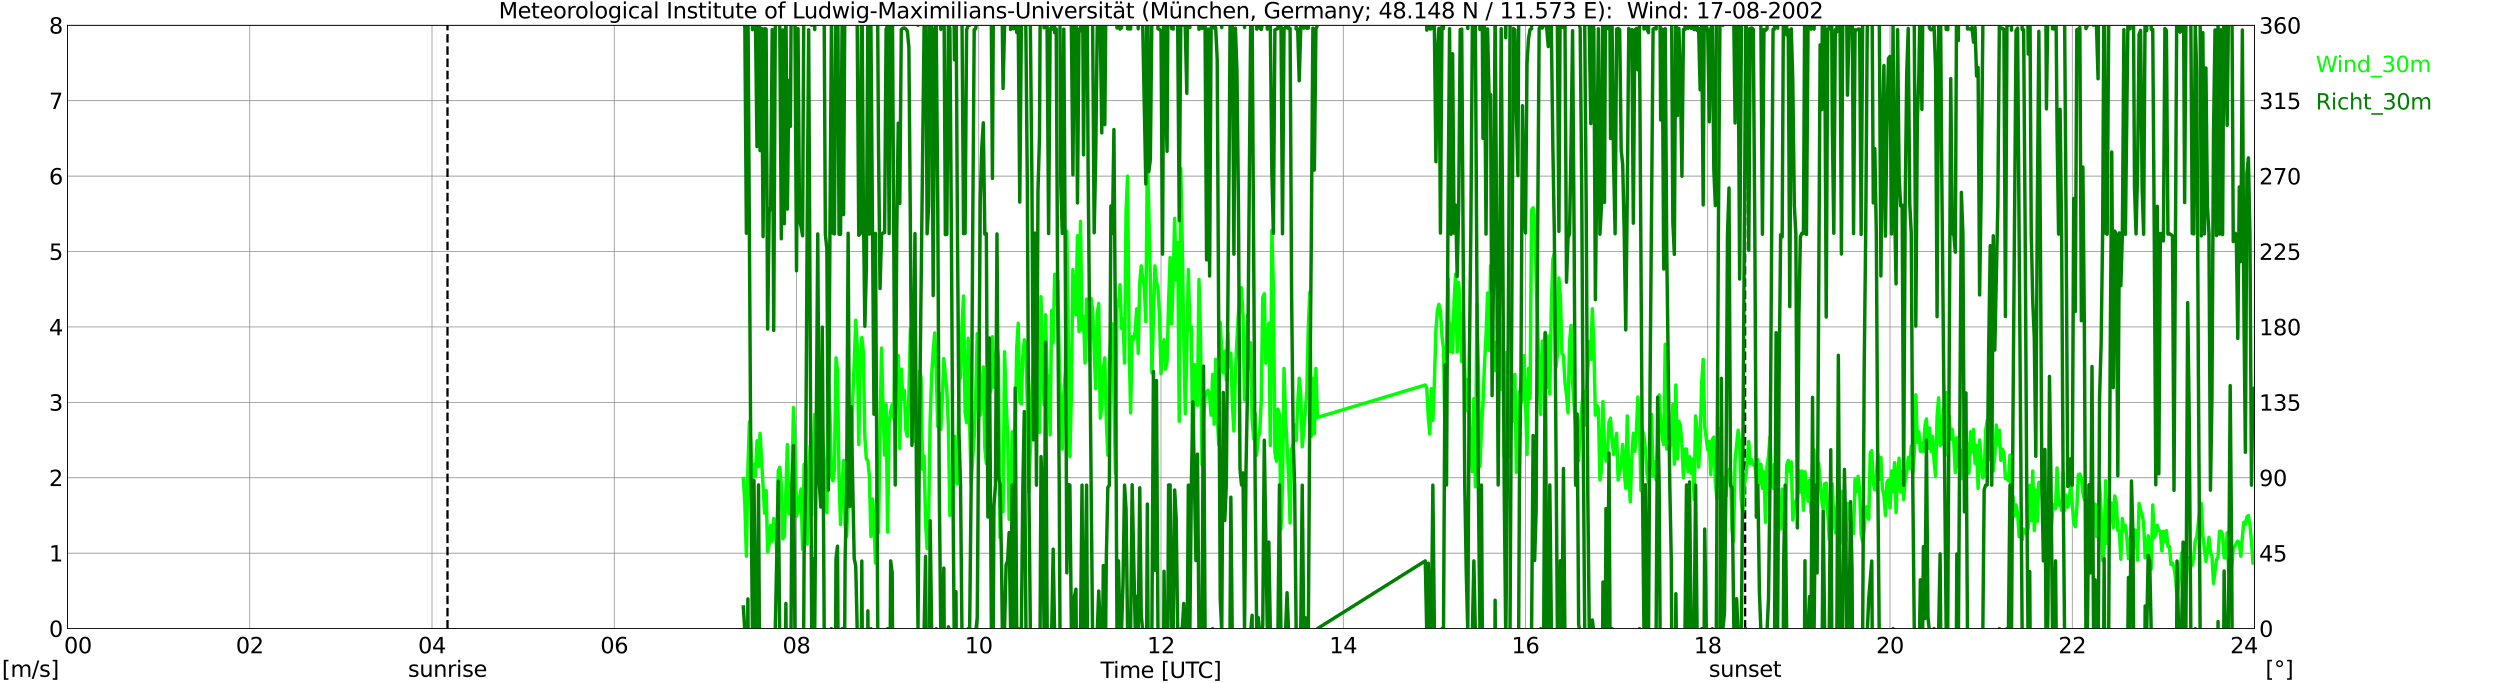 <?xml version="1.0" encoding="utf-8" standalone="no"?>
<!DOCTYPE svg PUBLIC "-//W3C//DTD SVG 1.1//EN"
  "http://www.w3.org/Graphics/SVG/1.1/DTD/svg11.dtd">
<svg xmlns:xlink="http://www.w3.org/1999/xlink" width="1085.4pt" height="296.64pt" viewBox="0 0 1085.4 296.64" xmlns="http://www.w3.org/2000/svg" version="1.1">
 <defs>
  <style type="text/css">*{stroke-linejoin: round; stroke-linecap: butt}</style>
 </defs>
 <g id="figure_1">
  <g id="patch_1">
   <path d="M 0 296.64 
L 1085.4 296.64 
L 1085.4 0 
L 0 0 
z
" style="fill: #ffffff"/>
  </g>
  <g id="axes_1">
   <g id="patch_2">
    <path d="M 29.306 272.909 
L 978.814 272.909 
L 978.814 10.976 
L 29.306 10.976 
z
" style="fill: #ffffff"/>
   </g>
   <g id="patch_3">
    <path d="M 978.814 272.909 
L 978.814 272.909 
L 978.814 10.976 
L 978.814 10.976 
z
" clip-path="url(#p0a1b09af9c)" style="fill: #d3d3d3; opacity: 0.25; stroke: #d3d3d3; stroke-linejoin: miter"/>
   </g>
   <g id="matplotlib.axis_1">
    <g id="xtick_1">
     <g id="line2d_1">
      <path d="M 29.306 272.909 
L 29.306 10.976 
" clip-path="url(#p0a1b09af9c)" style="fill: none; stroke: #808080; stroke-width: 0.3; stroke-linecap: square"/>
     </g>
     <g id="line2d_2"/>
     <g id="text_1">
      <!--    00 -->
      <g transform="translate(18.733 283.627) scale(0.095 -0.095)">
       <defs>
        <path id="DejaVuSans-20" transform="scale(0.016)"/>
        <path id="DejaVuSans-30" d="M 2034 4250 
Q 1547 4250 1301 3770 
Q 1056 3291 1056 2328 
Q 1056 1369 1301 889 
Q 1547 409 2034 409 
Q 2525 409 2770 889 
Q 3016 1369 3016 2328 
Q 3016 3291 2770 3770 
Q 2525 4250 2034 4250 
z
M 2034 4750 
Q 2819 4750 3233 4129 
Q 3647 3509 3647 2328 
Q 3647 1150 3233 529 
Q 2819 -91 2034 -91 
Q 1250 -91 836 529 
Q 422 1150 422 2328 
Q 422 3509 836 4129 
Q 1250 4750 2034 4750 
z
" transform="scale(0.016)"/>
       </defs>
       <use xlink:href="#DejaVuSans-20"/>
       <use xlink:href="#DejaVuSans-20" transform="translate(31.787 0)"/>
       <use xlink:href="#DejaVuSans-20" transform="translate(63.574 0)"/>
       <use xlink:href="#DejaVuSans-30" transform="translate(95.361 0)"/>
       <use xlink:href="#DejaVuSans-30" transform="translate(158.984 0)"/>
      </g>
     </g>
    </g>
    <g id="xtick_2">
     <g id="line2d_3">
      <path d="M 108.431 272.909 
L 108.431 10.976 
" clip-path="url(#p0a1b09af9c)" style="fill: none; stroke: #808080; stroke-width: 0.3; stroke-linecap: square"/>
     </g>
     <g id="line2d_4"/>
     <g id="text_2">
      <!-- 02 -->
      <g transform="translate(102.387 283.627) scale(0.095 -0.095)">
       <defs>
        <path id="DejaVuSans-32" d="M 1228 531 
L 3431 531 
L 3431 0 
L 469 0 
L 469 531 
Q 828 903 1448 1529 
Q 2069 2156 2228 2338 
Q 2531 2678 2651 2914 
Q 2772 3150 2772 3378 
Q 2772 3750 2511 3984 
Q 2250 4219 1831 4219 
Q 1534 4219 1204 4116 
Q 875 4013 500 3803 
L 500 4441 
Q 881 4594 1212 4672 
Q 1544 4750 1819 4750 
Q 2544 4750 2975 4387 
Q 3406 4025 3406 3419 
Q 3406 3131 3298 2873 
Q 3191 2616 2906 2266 
Q 2828 2175 2409 1742 
Q 1991 1309 1228 531 
z
" transform="scale(0.016)"/>
       </defs>
       <use xlink:href="#DejaVuSans-30"/>
       <use xlink:href="#DejaVuSans-32" transform="translate(63.623 0)"/>
      </g>
     </g>
    </g>
    <g id="xtick_3">
     <g id="line2d_5">
      <path d="M 187.557 272.909 
L 187.557 10.976 
" clip-path="url(#p0a1b09af9c)" style="fill: none; stroke: #808080; stroke-width: 0.3; stroke-linecap: square"/>
     </g>
     <g id="line2d_6"/>
     <g id="text_3">
      <!-- 04 -->
      <g transform="translate(181.513 283.627) scale(0.095 -0.095)">
       <defs>
        <path id="DejaVuSans-34" d="M 2419 4116 
L 825 1625 
L 2419 1625 
L 2419 4116 
z
M 2253 4666 
L 3047 4666 
L 3047 1625 
L 3713 1625 
L 3713 1100 
L 3047 1100 
L 3047 0 
L 2419 0 
L 2419 1100 
L 313 1100 
L 313 1709 
L 2253 4666 
z
" transform="scale(0.016)"/>
       </defs>
       <use xlink:href="#DejaVuSans-30"/>
       <use xlink:href="#DejaVuSans-34" transform="translate(63.623 0)"/>
      </g>
     </g>
    </g>
    <g id="xtick_4">
     <g id="line2d_7">
      <path d="M 266.683 272.909 
L 266.683 10.976 
" clip-path="url(#p0a1b09af9c)" style="fill: none; stroke: #808080; stroke-width: 0.3; stroke-linecap: square"/>
     </g>
     <g id="line2d_8"/>
     <g id="text_4">
      <!-- 06 -->
      <g transform="translate(260.638 283.627) scale(0.095 -0.095)">
       <defs>
        <path id="DejaVuSans-36" d="M 2113 2584 
Q 1688 2584 1439 2293 
Q 1191 2003 1191 1497 
Q 1191 994 1439 701 
Q 1688 409 2113 409 
Q 2538 409 2786 701 
Q 3034 994 3034 1497 
Q 3034 2003 2786 2293 
Q 2538 2584 2113 2584 
z
M 3366 4563 
L 3366 3988 
Q 3128 4100 2886 4159 
Q 2644 4219 2406 4219 
Q 1781 4219 1451 3797 
Q 1122 3375 1075 2522 
Q 1259 2794 1537 2939 
Q 1816 3084 2150 3084 
Q 2853 3084 3261 2657 
Q 3669 2231 3669 1497 
Q 3669 778 3244 343 
Q 2819 -91 2113 -91 
Q 1303 -91 875 529 
Q 447 1150 447 2328 
Q 447 3434 972 4092 
Q 1497 4750 2381 4750 
Q 2619 4750 2861 4703 
Q 3103 4656 3366 4563 
z
" transform="scale(0.016)"/>
       </defs>
       <use xlink:href="#DejaVuSans-30"/>
       <use xlink:href="#DejaVuSans-36" transform="translate(63.623 0)"/>
      </g>
     </g>
    </g>
    <g id="xtick_5">
     <g id="line2d_9">
      <path d="M 345.808 272.909 
L 345.808 10.976 
" clip-path="url(#p0a1b09af9c)" style="fill: none; stroke: #808080; stroke-width: 0.3; stroke-linecap: square"/>
     </g>
     <g id="line2d_10"/>
     <g id="text_5">
      <!-- 08 -->
      <g transform="translate(339.764 283.627) scale(0.095 -0.095)">
       <defs>
        <path id="DejaVuSans-38" d="M 2034 2216 
Q 1584 2216 1326 1975 
Q 1069 1734 1069 1313 
Q 1069 891 1326 650 
Q 1584 409 2034 409 
Q 2484 409 2743 651 
Q 3003 894 3003 1313 
Q 3003 1734 2745 1975 
Q 2488 2216 2034 2216 
z
M 1403 2484 
Q 997 2584 770 2862 
Q 544 3141 544 3541 
Q 544 4100 942 4425 
Q 1341 4750 2034 4750 
Q 2731 4750 3128 4425 
Q 3525 4100 3525 3541 
Q 3525 3141 3298 2862 
Q 3072 2584 2669 2484 
Q 3125 2378 3379 2068 
Q 3634 1759 3634 1313 
Q 3634 634 3220 271 
Q 2806 -91 2034 -91 
Q 1263 -91 848 271 
Q 434 634 434 1313 
Q 434 1759 690 2068 
Q 947 2378 1403 2484 
z
M 1172 3481 
Q 1172 3119 1398 2916 
Q 1625 2713 2034 2713 
Q 2441 2713 2670 2916 
Q 2900 3119 2900 3481 
Q 2900 3844 2670 4047 
Q 2441 4250 2034 4250 
Q 1625 4250 1398 4047 
Q 1172 3844 1172 3481 
z
" transform="scale(0.016)"/>
       </defs>
       <use xlink:href="#DejaVuSans-30"/>
       <use xlink:href="#DejaVuSans-38" transform="translate(63.623 0)"/>
      </g>
     </g>
    </g>
    <g id="xtick_6">
     <g id="line2d_11">
      <path d="M 424.934 272.909 
L 424.934 10.976 
" clip-path="url(#p0a1b09af9c)" style="fill: none; stroke: #808080; stroke-width: 0.3; stroke-linecap: square"/>
     </g>
     <g id="line2d_12"/>
     <g id="text_6">
      <!-- 10 -->
      <g transform="translate(418.89 283.627) scale(0.095 -0.095)">
       <defs>
        <path id="DejaVuSans-31" d="M 794 531 
L 1825 531 
L 1825 4091 
L 703 3866 
L 703 4441 
L 1819 4666 
L 2450 4666 
L 2450 531 
L 3481 531 
L 3481 0 
L 794 0 
L 794 531 
z
" transform="scale(0.016)"/>
       </defs>
       <use xlink:href="#DejaVuSans-31"/>
       <use xlink:href="#DejaVuSans-30" transform="translate(63.623 0)"/>
      </g>
     </g>
    </g>
    <g id="xtick_7">
     <g id="line2d_13">
      <path d="M 504.06 272.909 
L 504.06 10.976 
" clip-path="url(#p0a1b09af9c)" style="fill: none; stroke: #808080; stroke-width: 0.3; stroke-linecap: square"/>
     </g>
     <g id="line2d_14"/>
     <g id="text_7">
      <!-- 12 -->
      <g transform="translate(498.015 283.627) scale(0.095 -0.095)">
       <use xlink:href="#DejaVuSans-31"/>
       <use xlink:href="#DejaVuSans-32" transform="translate(63.623 0)"/>
      </g>
     </g>
    </g>
    <g id="xtick_8">
     <g id="line2d_15">
      <path d="M 583.185 272.909 
L 583.185 10.976 
" clip-path="url(#p0a1b09af9c)" style="fill: none; stroke: #808080; stroke-width: 0.3; stroke-linecap: square"/>
     </g>
     <g id="line2d_16"/>
     <g id="text_8">
      <!-- 14 -->
      <g transform="translate(577.141 283.627) scale(0.095 -0.095)">
       <use xlink:href="#DejaVuSans-31"/>
       <use xlink:href="#DejaVuSans-34" transform="translate(63.623 0)"/>
      </g>
     </g>
    </g>
    <g id="xtick_9">
     <g id="line2d_17">
      <path d="M 662.311 272.909 
L 662.311 10.976 
" clip-path="url(#p0a1b09af9c)" style="fill: none; stroke: #808080; stroke-width: 0.3; stroke-linecap: square"/>
     </g>
     <g id="line2d_18"/>
     <g id="text_9">
      <!-- 16 -->
      <g transform="translate(656.267 283.627) scale(0.095 -0.095)">
       <use xlink:href="#DejaVuSans-31"/>
       <use xlink:href="#DejaVuSans-36" transform="translate(63.623 0)"/>
      </g>
     </g>
    </g>
    <g id="xtick_10">
     <g id="line2d_19">
      <path d="M 741.437 272.909 
L 741.437 10.976 
" clip-path="url(#p0a1b09af9c)" style="fill: none; stroke: #808080; stroke-width: 0.3; stroke-linecap: square"/>
     </g>
     <g id="line2d_20"/>
     <g id="text_10">
      <!-- 18 -->
      <g transform="translate(735.392 283.627) scale(0.095 -0.095)">
       <use xlink:href="#DejaVuSans-31"/>
       <use xlink:href="#DejaVuSans-38" transform="translate(63.623 0)"/>
      </g>
     </g>
    </g>
    <g id="xtick_11">
     <g id="line2d_21">
      <path d="M 820.562 272.909 
L 820.562 10.976 
" clip-path="url(#p0a1b09af9c)" style="fill: none; stroke: #808080; stroke-width: 0.3; stroke-linecap: square"/>
     </g>
     <g id="line2d_22"/>
     <g id="text_11">
      <!-- 20 -->
      <g transform="translate(814.518 283.627) scale(0.095 -0.095)">
       <use xlink:href="#DejaVuSans-32"/>
       <use xlink:href="#DejaVuSans-30" transform="translate(63.623 0)"/>
      </g>
     </g>
    </g>
    <g id="xtick_12">
     <g id="line2d_23">
      <path d="M 899.688 272.909 
L 899.688 10.976 
" clip-path="url(#p0a1b09af9c)" style="fill: none; stroke: #808080; stroke-width: 0.3; stroke-linecap: square"/>
     </g>
     <g id="line2d_24"/>
     <g id="text_12">
      <!-- 22 -->
      <g transform="translate(893.644 283.627) scale(0.095 -0.095)">
       <use xlink:href="#DejaVuSans-32"/>
       <use xlink:href="#DejaVuSans-32" transform="translate(63.623 0)"/>
      </g>
     </g>
    </g>
    <g id="xtick_13">
     <g id="line2d_25">
      <path d="M 978.814 272.909 
L 978.814 10.976 
" clip-path="url(#p0a1b09af9c)" style="fill: none; stroke: #808080; stroke-width: 0.3; stroke-linecap: square"/>
     </g>
     <g id="line2d_26"/>
     <g id="text_13">
      <!-- 24    -->
      <g transform="translate(968.241 283.627) scale(0.095 -0.095)">
       <use xlink:href="#DejaVuSans-32"/>
       <use xlink:href="#DejaVuSans-34" transform="translate(63.623 0)"/>
       <use xlink:href="#DejaVuSans-20" transform="translate(127.246 0)"/>
       <use xlink:href="#DejaVuSans-20" transform="translate(159.033 0)"/>
       <use xlink:href="#DejaVuSans-20" transform="translate(190.82 0)"/>
      </g>
     </g>
    </g>
    <g id="text_14">
     <!-- Time [UTC] -->
     <g transform="translate(477.806 294.322) scale(0.095 -0.095)">
      <defs>
       <path id="DejaVuSans-54" d="M -19 4666 
L 3928 4666 
L 3928 4134 
L 2272 4134 
L 2272 0 
L 1638 0 
L 1638 4134 
L -19 4134 
L -19 4666 
z
" transform="scale(0.016)"/>
       <path id="DejaVuSans-69" d="M 603 3500 
L 1178 3500 
L 1178 0 
L 603 0 
L 603 3500 
z
M 603 4863 
L 1178 4863 
L 1178 4134 
L 603 4134 
L 603 4863 
z
" transform="scale(0.016)"/>
       <path id="DejaVuSans-6d" d="M 3328 2828 
Q 3544 3216 3844 3400 
Q 4144 3584 4550 3584 
Q 5097 3584 5394 3201 
Q 5691 2819 5691 2113 
L 5691 0 
L 5113 0 
L 5113 2094 
Q 5113 2597 4934 2840 
Q 4756 3084 4391 3084 
Q 3944 3084 3684 2787 
Q 3425 2491 3425 1978 
L 3425 0 
L 2847 0 
L 2847 2094 
Q 2847 2600 2669 2842 
Q 2491 3084 2119 3084 
Q 1678 3084 1418 2786 
Q 1159 2488 1159 1978 
L 1159 0 
L 581 0 
L 581 3500 
L 1159 3500 
L 1159 2956 
Q 1356 3278 1631 3431 
Q 1906 3584 2284 3584 
Q 2666 3584 2933 3390 
Q 3200 3197 3328 2828 
z
" transform="scale(0.016)"/>
       <path id="DejaVuSans-65" d="M 3597 1894 
L 3597 1613 
L 953 1613 
Q 991 1019 1311 708 
Q 1631 397 2203 397 
Q 2534 397 2845 478 
Q 3156 559 3463 722 
L 3463 178 
Q 3153 47 2828 -22 
Q 2503 -91 2169 -91 
Q 1331 -91 842 396 
Q 353 884 353 1716 
Q 353 2575 817 3079 
Q 1281 3584 2069 3584 
Q 2775 3584 3186 3129 
Q 3597 2675 3597 1894 
z
M 3022 2063 
Q 3016 2534 2758 2815 
Q 2500 3097 2075 3097 
Q 1594 3097 1305 2825 
Q 1016 2553 972 2059 
L 3022 2063 
z
" transform="scale(0.016)"/>
       <path id="DejaVuSans-5b" d="M 550 4863 
L 1875 4863 
L 1875 4416 
L 1125 4416 
L 1125 -397 
L 1875 -397 
L 1875 -844 
L 550 -844 
L 550 4863 
z
" transform="scale(0.016)"/>
       <path id="DejaVuSans-55" d="M 556 4666 
L 1191 4666 
L 1191 1831 
Q 1191 1081 1462 751 
Q 1734 422 2344 422 
Q 2950 422 3222 751 
Q 3494 1081 3494 1831 
L 3494 4666 
L 4128 4666 
L 4128 1753 
Q 4128 841 3676 375 
Q 3225 -91 2344 -91 
Q 1459 -91 1007 375 
Q 556 841 556 1753 
L 556 4666 
z
" transform="scale(0.016)"/>
       <path id="DejaVuSans-43" d="M 4122 4306 
L 4122 3641 
Q 3803 3938 3442 4084 
Q 3081 4231 2675 4231 
Q 1875 4231 1450 3742 
Q 1025 3253 1025 2328 
Q 1025 1406 1450 917 
Q 1875 428 2675 428 
Q 3081 428 3442 575 
Q 3803 722 4122 1019 
L 4122 359 
Q 3791 134 3420 21 
Q 3050 -91 2638 -91 
Q 1578 -91 968 557 
Q 359 1206 359 2328 
Q 359 3453 968 4101 
Q 1578 4750 2638 4750 
Q 3056 4750 3426 4639 
Q 3797 4528 4122 4306 
z
" transform="scale(0.016)"/>
       <path id="DejaVuSans-5d" d="M 1947 4863 
L 1947 -844 
L 622 -844 
L 622 -397 
L 1369 -397 
L 1369 4416 
L 622 4416 
L 622 4863 
L 1947 4863 
z
" transform="scale(0.016)"/>
      </defs>
      <use xlink:href="#DejaVuSans-54"/>
      <use xlink:href="#DejaVuSans-69" transform="translate(57.959 0)"/>
      <use xlink:href="#DejaVuSans-6d" transform="translate(85.742 0)"/>
      <use xlink:href="#DejaVuSans-65" transform="translate(183.154 0)"/>
      <use xlink:href="#DejaVuSans-20" transform="translate(244.678 0)"/>
      <use xlink:href="#DejaVuSans-5b" transform="translate(276.465 0)"/>
      <use xlink:href="#DejaVuSans-55" transform="translate(315.479 0)"/>
      <use xlink:href="#DejaVuSans-54" transform="translate(388.672 0)"/>
      <use xlink:href="#DejaVuSans-43" transform="translate(443.881 0)"/>
      <use xlink:href="#DejaVuSans-5d" transform="translate(513.705 0)"/>
     </g>
    </g>
   </g>
   <g id="matplotlib.axis_2">
    <g id="ytick_1">
     <g id="line2d_27">
      <path d="M 29.306 272.909 
L 978.814 272.909 
" clip-path="url(#p0a1b09af9c)" style="fill: none; stroke: #808080; stroke-width: 0.3; stroke-linecap: square"/>
     </g>
     <g id="line2d_28"/>
     <g id="text_15">
      <!-- 0 -->
      <g transform="translate(21.261 276.518) scale(0.095 -0.095)">
       <use xlink:href="#DejaVuSans-30"/>
      </g>
     </g>
    </g>
    <g id="ytick_2">
     <g id="line2d_29">
      <path d="M 29.306 240.167 
L 978.814 240.167 
" clip-path="url(#p0a1b09af9c)" style="fill: none; stroke: #808080; stroke-width: 0.3; stroke-linecap: square"/>
     </g>
     <g id="line2d_30"/>
     <g id="text_16">
      <!-- 1 -->
      <g transform="translate(21.261 243.776) scale(0.095 -0.095)">
       <use xlink:href="#DejaVuSans-31"/>
      </g>
     </g>
    </g>
    <g id="ytick_3">
     <g id="line2d_31">
      <path d="M 29.306 207.426 
L 978.814 207.426 
" clip-path="url(#p0a1b09af9c)" style="fill: none; stroke: #808080; stroke-width: 0.3; stroke-linecap: square"/>
     </g>
     <g id="line2d_32"/>
     <g id="text_17">
      <!-- 2 -->
      <g transform="translate(21.261 211.035) scale(0.095 -0.095)">
       <use xlink:href="#DejaVuSans-32"/>
      </g>
     </g>
    </g>
    <g id="ytick_4">
     <g id="line2d_33">
      <path d="M 29.306 174.684 
L 978.814 174.684 
" clip-path="url(#p0a1b09af9c)" style="fill: none; stroke: #808080; stroke-width: 0.3; stroke-linecap: square"/>
     </g>
     <g id="line2d_34"/>
     <g id="text_18">
      <!-- 3 -->
      <g transform="translate(21.261 178.293) scale(0.095 -0.095)">
       <defs>
        <path id="DejaVuSans-33" d="M 2597 2516 
Q 3050 2419 3304 2112 
Q 3559 1806 3559 1356 
Q 3559 666 3084 287 
Q 2609 -91 1734 -91 
Q 1441 -91 1130 -33 
Q 819 25 488 141 
L 488 750 
Q 750 597 1062 519 
Q 1375 441 1716 441 
Q 2309 441 2620 675 
Q 2931 909 2931 1356 
Q 2931 1769 2642 2001 
Q 2353 2234 1838 2234 
L 1294 2234 
L 1294 2753 
L 1863 2753 
Q 2328 2753 2575 2939 
Q 2822 3125 2822 3475 
Q 2822 3834 2567 4026 
Q 2313 4219 1838 4219 
Q 1578 4219 1281 4162 
Q 984 4106 628 3988 
L 628 4550 
Q 988 4650 1302 4700 
Q 1616 4750 1894 4750 
Q 2613 4750 3031 4423 
Q 3450 4097 3450 3541 
Q 3450 3153 3228 2886 
Q 3006 2619 2597 2516 
z
" transform="scale(0.016)"/>
       </defs>
       <use xlink:href="#DejaVuSans-33"/>
      </g>
     </g>
    </g>
    <g id="ytick_5">
     <g id="line2d_35">
      <path d="M 29.306 141.942 
L 978.814 141.942 
" clip-path="url(#p0a1b09af9c)" style="fill: none; stroke: #808080; stroke-width: 0.3; stroke-linecap: square"/>
     </g>
     <g id="line2d_36"/>
     <g id="text_19">
      <!-- 4 -->
      <g transform="translate(21.261 145.551) scale(0.095 -0.095)">
       <use xlink:href="#DejaVuSans-34"/>
      </g>
     </g>
    </g>
    <g id="ytick_6">
     <g id="line2d_37">
      <path d="M 29.306 109.201 
L 978.814 109.201 
" clip-path="url(#p0a1b09af9c)" style="fill: none; stroke: #808080; stroke-width: 0.3; stroke-linecap: square"/>
     </g>
     <g id="line2d_38"/>
     <g id="text_20">
      <!-- 5 -->
      <g transform="translate(21.261 112.81) scale(0.095 -0.095)">
       <defs>
        <path id="DejaVuSans-35" d="M 691 4666 
L 3169 4666 
L 3169 4134 
L 1269 4134 
L 1269 2991 
Q 1406 3038 1543 3061 
Q 1681 3084 1819 3084 
Q 2600 3084 3056 2656 
Q 3513 2228 3513 1497 
Q 3513 744 3044 326 
Q 2575 -91 1722 -91 
Q 1428 -91 1123 -41 
Q 819 9 494 109 
L 494 744 
Q 775 591 1075 516 
Q 1375 441 1709 441 
Q 2250 441 2565 725 
Q 2881 1009 2881 1497 
Q 2881 1984 2565 2268 
Q 2250 2553 1709 2553 
Q 1456 2553 1204 2497 
Q 953 2441 691 2322 
L 691 4666 
z
" transform="scale(0.016)"/>
       </defs>
       <use xlink:href="#DejaVuSans-35"/>
      </g>
     </g>
    </g>
    <g id="ytick_7">
     <g id="line2d_39">
      <path d="M 29.306 76.459 
L 978.814 76.459 
" clip-path="url(#p0a1b09af9c)" style="fill: none; stroke: #808080; stroke-width: 0.3; stroke-linecap: square"/>
     </g>
     <g id="line2d_40"/>
     <g id="text_21">
      <!-- 6 -->
      <g transform="translate(21.261 80.068) scale(0.095 -0.095)">
       <use xlink:href="#DejaVuSans-36"/>
      </g>
     </g>
    </g>
    <g id="ytick_8">
     <g id="line2d_41">
      <path d="M 29.306 43.717 
L 978.814 43.717 
" clip-path="url(#p0a1b09af9c)" style="fill: none; stroke: #808080; stroke-width: 0.3; stroke-linecap: square"/>
     </g>
     <g id="line2d_42"/>
     <g id="text_22">
      <!-- 7 -->
      <g transform="translate(21.261 47.327) scale(0.095 -0.095)">
       <defs>
        <path id="DejaVuSans-37" d="M 525 4666 
L 3525 4666 
L 3525 4397 
L 1831 0 
L 1172 0 
L 2766 4134 
L 525 4134 
L 525 4666 
z
" transform="scale(0.016)"/>
       </defs>
       <use xlink:href="#DejaVuSans-37"/>
      </g>
     </g>
    </g>
    <g id="ytick_9">
     <g id="line2d_43">
      <path d="M 29.306 10.976 
L 978.814 10.976 
" clip-path="url(#p0a1b09af9c)" style="fill: none; stroke: #808080; stroke-width: 0.3; stroke-linecap: square"/>
     </g>
     <g id="line2d_44"/>
     <g id="text_23">
      <!-- 8 -->
      <g transform="translate(21.261 14.585) scale(0.095 -0.095)">
       <use xlink:href="#DejaVuSans-38"/>
      </g>
     </g>
    </g>
   </g>
   <g id="line2d_45">
    <path d="M 194.283 272.909 
L 194.283 10.976 
" clip-path="url(#p0a1b09af9c)" style="fill: none; stroke-dasharray: 3.7,1.6; stroke-dashoffset: 0; stroke: #000000"/>
   </g>
   <g id="line2d_46">
    <path d="M 757.658 272.909 
L 757.658 10.976 
" clip-path="url(#p0a1b09af9c)" style="fill: none; stroke-dasharray: 3.7,1.6; stroke-dashoffset: 0; stroke: #000000"/>
   </g>
   <g id="line2d_47">
    <path d="M 322.73 207.753 
L 323.39 218.885 
L 324.049 241.477 
L 324.708 203.497 
L 325.368 183.197 
L 326.027 193.674 
L 326.686 209.39 
L 327.346 201.532 
L 328.005 206.771 
L 328.665 191.382 
L 329.324 202.514 
L 329.983 188.108 
L 331.961 222.814 
L 332.621 212.992 
L 333.28 239.512 
L 333.94 236.238 
L 334.599 228.053 
L 335.258 234.928 
L 335.918 225.106 
L 336.577 228.708 
L 337.236 240.167 
L 337.896 204.479 
L 338.555 202.842 
L 339.215 210.7 
L 339.874 233.946 
L 340.533 232.964 
L 341.852 193.019 
L 342.512 223.142 
L 343.171 218.885 
L 343.83 211.355 
L 344.49 176.976 
L 345.149 192.692 
L 345.808 224.124 
L 346.468 221.832 
L 347.127 215.938 
L 347.787 212.337 
L 348.446 238.53 
L 349.105 201.532 
L 349.765 221.504 
L 350.424 236.238 
L 351.083 204.151 
L 351.743 193.674 
L 352.402 223.796 
L 353.062 197.93 
L 353.721 179.923 
L 354.38 194.001 
L 355.04 199.568 
L 355.699 194.984 
L 356.359 205.134 
L 357.018 186.798 
L 357.677 197.93 
L 358.996 222.487 
L 359.655 166.498 
L 360.315 178.285 
L 360.974 206.443 
L 361.634 208.735 
L 362.293 203.169 
L 362.952 155.366 
L 363.612 160.932 
L 364.271 207.098 
L 364.93 227.725 
L 365.59 210.372 
L 366.249 199.895 
L 366.909 228.053 
L 367.568 232.964 
L 368.227 215.611 
L 369.546 203.824 
L 370.206 173.047 
L 370.865 157.986 
L 371.524 138.995 
L 372.184 150.128 
L 372.843 193.019 
L 373.502 156.021 
L 374.162 146.526 
L 374.821 152.747 
L 375.481 189.745 
L 376.14 199.24 
L 376.799 199.895 
L 377.459 207.098 
L 378.118 232.964 
L 378.777 216.593 
L 379.437 226.743 
L 380.096 244.424 
L 380.756 209.063 
L 381.415 231.327 
L 382.074 185.489 
L 382.734 151.11 
L 383.393 177.958 
L 384.053 197.603 
L 384.712 175.666 
L 385.371 231 
L 386.031 183.197 
L 386.69 178.613 
L 387.349 175.666 
L 388.009 181.56 
L 388.668 141.615 
L 389.328 162.897 
L 389.987 154.384 
L 390.646 194.656 
L 391.306 160.278 
L 391.965 173.374 
L 392.624 169.445 
L 393.284 186.798 
L 393.943 189.418 
L 394.603 171.41 
L 395.262 142.924 
L 395.921 171.082 
L 396.581 191.71 
L 397.24 178.285 
L 397.899 188.435 
L 398.559 192.692 
L 399.218 161.26 
L 399.878 163.879 
L 400.537 203.824 
L 401.196 197.93 
L 401.856 226.743 
L 402.515 238.203 
L 403.175 224.779 
L 403.834 182.542 
L 404.493 163.224 
L 405.153 152.42 
L 405.812 144.562 
L 406.471 161.26 
L 407.131 185.161 
L 407.79 170.755 
L 408.45 186.471 
L 409.109 173.374 
L 409.768 155.694 
L 411.087 169.773 
L 411.746 185.161 
L 412.406 223.796 
L 413.065 221.177 
L 413.725 222.814 
L 414.384 189.418 
L 415.043 209.063 
L 415.703 210.045 
L 416.362 165.189 
L 417.022 163.879 
L 417.681 140.633 
L 418.34 128.518 
L 419 178.94 
L 419.659 183.524 
L 420.318 146.853 
L 420.978 183.852 
L 421.637 210.045 
L 422.297 198.913 
L 422.956 189.745 
L 423.615 171.737 
L 424.275 144.889 
L 424.934 154.057 
L 425.593 180.25 
L 426.912 159.295 
L 427.572 194.329 
L 428.231 201.205 
L 428.89 156.349 
L 429.55 171.082 
L 430.209 169.118 
L 430.869 146.199 
L 431.528 168.136 
L 432.187 161.915 
L 432.847 149.473 
L 433.506 156.021 
L 434.165 233.291 
L 434.825 210.7 
L 435.484 222.159 
L 436.144 152.747 
L 436.803 174.029 
L 437.462 188.435 
L 438.122 225.433 
L 438.781 222.814 
L 439.44 187.453 
L 440.1 195.639 
L 440.759 188.763 
L 441.419 150.782 
L 442.078 140.305 
L 442.737 174.029 
L 443.397 175.339 
L 444.056 154.711 
L 444.716 147.508 
L 445.375 149.8 
L 446.034 175.994 
L 446.694 213.646 
L 447.353 194.329 
L 448.012 169.445 
L 449.331 144.889 
L 449.991 174.356 
L 450.65 183.197 
L 451.309 187.781 
L 451.969 128.846 
L 452.628 158.968 
L 453.287 175.666 
L 453.947 136.704 
L 454.606 163.224 
L 455.266 163.224 
L 455.925 188.763 
L 456.584 134.739 
L 457.244 148.818 
L 457.903 119.023 
L 458.563 132.12 
L 459.222 121.97 
L 459.881 155.694 
L 460.541 179.923 
L 461.2 194.984 
L 461.859 170.755 
L 462.519 161.26 
L 463.178 100.36 
L 464.497 198.258 
L 465.156 170.427 
L 465.816 117.059 
L 466.475 131.137 
L 467.134 136.704 
L 467.794 102.325 
L 468.453 143.907 
L 469.113 96.104 
L 469.772 143.252 
L 470.431 137.358 
L 471.091 157.658 
L 471.75 129.828 
L 472.409 130.483 
L 473.069 156.349 
L 473.728 129.5 
L 474.388 135.066 
L 475.706 168.79 
L 476.366 136.376 
L 477.025 131.792 
L 477.685 181.56 
L 478.344 176.976 
L 479.003 160.278 
L 479.663 155.366 
L 480.322 182.869 
L 480.981 197.603 
L 481.641 157.658 
L 482.3 147.508 
L 482.96 140.633 
L 484.278 205.461 
L 484.938 133.429 
L 485.597 132.12 
L 486.256 123.607 
L 486.916 142.597 
L 487.575 138.341 
L 488.235 157.658 
L 488.894 91.848 
L 489.553 76.459 
L 490.213 149.8 
L 490.872 179.268 
L 491.532 146.199 
L 492.191 147.508 
L 492.85 143.907 
L 493.51 134.084 
L 494.169 153.402 
L 494.828 122.952 
L 495.488 115.422 
L 496.147 120.988 
L 496.807 124.589 
L 497.466 139.65 
L 498.125 67.619 
L 498.785 91.848 
L 499.444 121.315 
L 500.103 161.915 
L 501.422 115.422 
L 502.082 122.297 
L 502.741 124.917 
L 503.4 136.704 
L 504.06 162.242 
L 504.719 150.128 
L 505.379 147.508 
L 506.038 160.278 
L 506.697 157.003 
L 507.357 131.137 
L 508.016 111.82 
L 508.675 140.633 
L 509.335 121.97 
L 509.994 94.794 
L 510.654 121.642 
L 511.313 105.272 
L 511.972 182.869 
L 512.632 73.185 
L 513.291 105.926 
L 513.95 147.181 
L 514.61 179.595 
L 515.269 152.747 
L 515.929 117.059 
L 516.588 143.252 
L 517.247 141.942 
L 517.907 204.151 
L 518.566 158.313 
L 519.226 174.684 
L 519.885 175.994 
L 520.544 121.315 
L 521.204 144.889 
L 521.863 201.859 
L 522.522 182.214 
L 523.182 172.392 
L 523.841 170.1 
L 524.501 169.445 
L 525.16 172.065 
L 525.819 180.25 
L 526.479 162.569 
L 527.138 184.179 
L 527.797 156.021 
L 528.457 179.268 
L 529.116 193.019 
L 529.776 139.978 
L 530.435 152.747 
L 531.094 161.915 
L 531.754 152.42 
L 532.413 165.189 
L 533.073 144.562 
L 533.732 159.295 
L 534.391 153.402 
L 535.051 175.666 
L 535.71 187.126 
L 536.369 161.587 
L 537.029 147.508 
L 538.348 125.244 
L 539.007 124.917 
L 539.666 137.358 
L 540.326 173.702 
L 541.644 137.031 
L 542.304 159.95 
L 542.963 148.818 
L 543.623 181.887 
L 544.282 190.4 
L 544.941 179.595 
L 545.601 197.603 
L 546.26 190.4 
L 546.919 187.453 
L 547.579 174.356 
L 548.238 129.173 
L 548.898 127.536 
L 549.557 157.658 
L 550.876 140.305 
L 551.535 193.347 
L 552.195 100.033 
L 552.854 124.917 
L 553.513 196.293 
L 554.173 200.222 
L 554.832 177.631 
L 555.491 179.923 
L 556.151 229.69 
L 556.81 211.355 
L 557.47 159.95 
L 558.129 180.905 
L 559.448 206.116 
L 560.107 227.071 
L 560.766 194.984 
L 561.426 193.019 
L 562.085 184.506 
L 562.745 191.382 
L 563.404 175.666 
L 564.063 164.207 
L 564.723 170.755 
L 565.382 194.001 
L 566.042 187.126 
L 567.36 169.773 
L 568.02 141.615 
L 568.679 126.881 
L 569.338 189.418 
L 569.998 164.207 
L 570.657 188.435 
L 571.317 159.95 
L 571.976 181.232 
L 618.792 167.153 
L 619.451 168.463 
L 620.111 181.232 
L 620.77 188.435 
L 621.429 168.79 
L 622.089 182.542 
L 622.748 166.171 
L 623.408 143.579 
L 624.067 134.739 
L 624.726 132.12 
L 625.386 135.066 
L 626.045 145.871 
L 626.705 151.437 
L 627.364 189.09 
L 628.683 120.988 
L 629.342 152.747 
L 630.001 140.633 
L 630.661 153.074 
L 631.32 130.81 
L 631.98 119.023 
L 632.639 152.747 
L 633.298 122.625 
L 633.958 137.031 
L 634.617 157.003 
L 635.276 136.049 
L 635.936 160.605 
L 636.595 178.285 
L 637.255 164.861 
L 638.573 196.948 
L 639.233 204.806 
L 639.892 173.047 
L 640.552 211.355 
L 641.211 132.12 
L 641.87 162.242 
L 642.53 202.514 
L 643.189 185.816 
L 643.848 175.339 
L 644.508 158.313 
L 645.167 146.199 
L 645.827 127.209 
L 646.486 152.092 
L 647.145 115.422 
L 647.805 138.668 
L 648.464 154.711 
L 649.123 160.932 
L 649.783 148.491 
L 650.442 149.473 
L 651.102 139.65 
L 651.761 169.118 
L 652.42 153.074 
L 653.08 198.258 
L 653.739 153.074 
L 654.399 187.453 
L 655.058 198.258 
L 655.717 190.072 
L 656.377 165.844 
L 657.036 182.869 
L 657.695 162.569 
L 658.355 205.134 
L 659.014 195.311 
L 659.674 170.1 
L 660.333 175.011 
L 660.992 173.047 
L 661.652 154.384 
L 662.311 173.374 
L 662.97 197.276 
L 663.63 159.95 
L 664.289 173.047 
L 664.949 91.193 
L 665.608 90.21 
L 666.267 94.794 
L 666.927 121.315 
L 667.586 141.615 
L 668.246 165.516 
L 668.905 179.923 
L 669.564 148.163 
L 670.224 149.473 
L 670.883 144.234 
L 671.542 168.136 
L 672.202 145.871 
L 672.861 171.082 
L 673.521 133.757 
L 674.18 112.475 
L 674.839 110.183 
L 675.499 159.623 
L 676.158 154.057 
L 676.817 120.66 
L 677.477 128.846 
L 678.136 153.402 
L 678.796 154.384 
L 679.455 166.171 
L 680.114 171.41 
L 680.774 179.268 
L 681.433 148.491 
L 682.092 141.287 
L 682.752 166.171 
L 684.071 185.489 
L 684.73 198.258 
L 685.389 199.895 
L 686.049 185.161 
L 687.368 169.773 
L 688.027 184.506 
L 688.686 171.41 
L 689.346 160.932 
L 690.005 148.163 
L 690.664 156.021 
L 691.324 134.084 
L 691.983 150.128 
L 692.643 180.25 
L 693.302 175.994 
L 693.961 177.303 
L 694.621 208.408 
L 695.28 204.479 
L 695.939 174.356 
L 696.599 194.001 
L 697.258 200.222 
L 697.918 195.639 
L 698.577 183.197 
L 699.236 181.56 
L 699.896 191.382 
L 700.555 197.276 
L 701.215 192.037 
L 701.874 188.108 
L 702.533 208.408 
L 703.852 201.532 
L 704.511 193.019 
L 705.171 204.479 
L 705.83 212.009 
L 706.49 180.577 
L 707.149 207.426 
L 707.808 217.903 
L 708.468 198.913 
L 709.127 188.108 
L 709.786 195.966 
L 710.446 187.453 
L 711.105 172.392 
L 711.765 182.542 
L 712.424 212.992 
L 713.083 186.798 
L 713.743 189.418 
L 714.402 195.311 
L 715.062 205.788 
L 715.721 209.717 
L 716.38 197.93 
L 717.04 179.923 
L 717.699 206.771 
L 718.358 200.55 
L 719.018 208.408 
L 719.677 193.674 
L 720.337 171.41 
L 720.996 182.542 
L 721.655 190.4 
L 722.315 193.019 
L 722.974 149.473 
L 723.633 194.984 
L 724.293 186.143 
L 724.952 195.311 
L 725.612 190.072 
L 726.271 175.666 
L 726.93 201.532 
L 727.59 167.153 
L 728.249 199.24 
L 728.909 182.869 
L 729.568 184.834 
L 730.227 193.019 
L 730.887 207.426 
L 731.546 194.984 
L 732.205 194.984 
L 732.865 204.806 
L 733.524 198.258 
L 734.184 205.461 
L 734.843 199.24 
L 735.502 216.921 
L 736.162 180.577 
L 736.821 186.471 
L 737.48 202.842 
L 738.14 192.037 
L 738.799 166.171 
L 739.459 156.021 
L 740.118 185.161 
L 741.437 195.311 
L 742.096 191.71 
L 742.756 206.116 
L 743.415 190.727 
L 744.074 189.745 
L 744.734 209.39 
L 745.393 216.593 
L 746.052 185.816 
L 746.712 201.532 
L 747.371 209.063 
L 748.031 226.088 
L 748.69 207.426 
L 749.349 215.284 
L 750.009 205.788 
L 750.668 203.824 
L 751.327 204.479 
L 751.987 230.017 
L 752.646 234.928 
L 753.306 199.568 
L 754.624 186.798 
L 755.284 192.364 
L 755.943 216.593 
L 756.602 222.487 
L 757.262 210.7 
L 757.921 207.098 
L 758.581 200.877 
L 759.24 191.71 
L 759.899 201.205 
L 760.559 199.568 
L 761.218 201.859 
L 761.878 201.859 
L 762.537 207.426 
L 763.196 199.568 
L 763.856 210.045 
L 764.515 201.532 
L 765.174 212.009 
L 765.834 204.806 
L 766.493 226.743 
L 767.153 202.842 
L 767.812 197.93 
L 768.471 189.745 
L 769.131 209.717 
L 769.79 212.009 
L 770.449 201.532 
L 771.109 206.116 
L 771.768 220.522 
L 772.428 225.761 
L 773.087 229.69 
L 773.746 212.337 
L 775.065 234.601 
L 775.725 201.859 
L 776.384 199.895 
L 777.043 204.806 
L 777.703 200.55 
L 778.362 225.761 
L 779.021 219.54 
L 779.681 217.575 
L 780.34 216.266 
L 781 204.479 
L 781.659 213.646 
L 782.318 204.479 
L 782.978 221.504 
L 783.637 204.806 
L 784.296 212.009 
L 784.956 217.575 
L 785.615 208.408 
L 786.275 222.814 
L 786.934 203.824 
L 787.593 195.311 
L 788.253 211.682 
L 788.912 203.824 
L 789.572 200.877 
L 790.89 216.593 
L 791.55 221.504 
L 792.209 210.045 
L 792.868 209.717 
L 794.187 234.274 
L 794.847 232.309 
L 795.506 210.045 
L 796.165 225.433 
L 796.825 231.327 
L 797.484 220.195 
L 798.143 216.266 
L 798.803 230.345 
L 799.462 213.319 
L 800.122 235.911 
L 800.781 226.416 
L 801.44 234.928 
L 802.1 218.558 
L 802.759 220.195 
L 803.419 226.088 
L 804.078 228.053 
L 804.737 231.654 
L 805.397 208.08 
L 806.056 213.646 
L 806.715 206.771 
L 807.375 212.664 
L 808.034 231.982 
L 808.694 235.256 
L 809.353 230.017 
L 810.012 220.522 
L 810.672 219.867 
L 811.331 225.433 
L 811.99 196.621 
L 812.65 195.639 
L 813.309 209.717 
L 813.969 212.664 
L 814.628 207.426 
L 815.287 196.948 
L 815.947 208.08 
L 816.606 198.585 
L 817.265 212.337 
L 817.925 214.956 
L 818.584 223.796 
L 819.244 209.39 
L 819.903 208.408 
L 820.562 220.522 
L 821.222 204.479 
L 821.881 213.319 
L 822.541 200.877 
L 823.2 222.487 
L 823.859 205.788 
L 824.519 198.913 
L 825.178 213.646 
L 825.837 204.479 
L 826.497 216.921 
L 827.156 208.735 
L 827.816 205.134 
L 828.475 198.585 
L 829.134 203.497 
L 829.794 193.674 
L 830.453 205.461 
L 831.112 196.948 
L 831.772 171.41 
L 832.431 192.037 
L 833.091 187.453 
L 833.75 195.966 
L 834.409 192.364 
L 835.069 195.966 
L 835.728 184.834 
L 836.388 181.887 
L 837.047 194.656 
L 837.706 185.816 
L 838.366 195.966 
L 839.025 189.418 
L 839.684 199.895 
L 840.344 206.771 
L 841.003 180.905 
L 841.663 172.719 
L 842.322 193.347 
L 842.981 192.692 
L 843.641 177.631 
L 844.3 195.311 
L 844.959 170.427 
L 845.619 197.603 
L 846.278 180.577 
L 846.938 190.727 
L 847.597 186.471 
L 848.256 192.364 
L 848.916 205.134 
L 849.575 190.072 
L 850.235 202.842 
L 850.894 195.311 
L 851.553 207.753 
L 852.213 200.55 
L 852.872 180.905 
L 853.531 200.55 
L 854.191 192.692 
L 854.85 205.461 
L 855.51 187.453 
L 856.169 196.293 
L 856.828 186.471 
L 857.488 201.205 
L 858.147 193.347 
L 858.806 212.009 
L 859.466 191.055 
L 860.785 207.426 
L 861.444 206.443 
L 862.103 186.798 
L 862.763 182.542 
L 863.422 187.453 
L 864.082 199.568 
L 864.741 194.656 
L 865.4 204.479 
L 866.06 197.603 
L 866.719 184.506 
L 867.378 193.019 
L 868.038 186.798 
L 868.697 199.895 
L 869.357 194.984 
L 870.016 196.621 
L 870.675 207.753 
L 871.335 207.753 
L 871.994 208.735 
L 872.653 197.603 
L 873.313 224.779 
L 873.972 215.611 
L 874.632 224.124 
L 875.291 219.213 
L 875.95 222.814 
L 876.61 232.964 
L 877.269 226.416 
L 877.929 234.274 
L 878.588 229.69 
L 879.247 231 
L 879.907 231.654 
L 880.566 229.362 
L 881.225 210.7 
L 881.885 226.088 
L 882.544 204.479 
L 883.204 230.345 
L 883.863 212.664 
L 884.522 226.416 
L 885.182 209.39 
L 885.841 213.646 
L 886.5 209.39 
L 887.16 224.124 
L 887.819 223.142 
L 888.479 214.629 
L 889.138 230.345 
L 889.797 213.974 
L 890.457 230.672 
L 891.116 222.487 
L 891.775 218.885 
L 892.435 220.85 
L 893.094 203.169 
L 893.754 219.213 
L 894.413 217.575 
L 895.072 221.504 
L 895.732 205.134 
L 896.391 221.504 
L 897.051 214.956 
L 897.71 220.195 
L 898.369 217.575 
L 899.029 210.045 
L 900.347 227.071 
L 901.007 228.708 
L 901.666 220.85 
L 902.326 206.116 
L 902.985 205.788 
L 903.644 207.426 
L 904.304 213.974 
L 904.963 216.921 
L 906.941 216.921 
L 907.601 212.337 
L 908.919 220.522 
L 909.579 218.885 
L 910.238 232.964 
L 910.898 223.142 
L 911.557 209.717 
L 912.216 222.159 
L 912.876 243.441 
L 913.535 238.53 
L 914.194 208.735 
L 914.854 235.911 
L 915.513 235.256 
L 916.173 218.23 
L 916.832 218.558 
L 917.491 229.035 
L 918.151 215.284 
L 918.81 218.23 
L 919.469 230.345 
L 920.129 230.672 
L 920.788 242.786 
L 921.448 225.106 
L 922.107 230.345 
L 922.766 228.053 
L 923.426 233.619 
L 924.085 242.459 
L 924.745 234.928 
L 925.404 231.982 
L 926.063 240.167 
L 926.723 230.017 
L 927.382 230.345 
L 928.041 243.114 
L 928.701 218.558 
L 929.36 221.504 
L 930.02 223.469 
L 930.679 226.743 
L 931.338 242.132 
L 931.998 238.857 
L 932.657 232.637 
L 933.316 238.53 
L 933.976 247.043 
L 934.635 219.213 
L 935.295 233.291 
L 935.954 232.309 
L 936.613 228.053 
L 937.273 230.345 
L 937.932 230.672 
L 938.592 239.185 
L 939.251 230.672 
L 939.91 235.256 
L 940.57 230.345 
L 941.229 237.22 
L 941.888 237.22 
L 942.548 245.078 
L 943.207 244.424 
L 943.867 246.388 
L 944.526 250.972 
L 945.185 259.157 
L 946.504 249.007 
L 947.163 240.167 
L 947.823 249.99 
L 948.482 256.211 
L 949.142 251.954 
L 949.801 242.132 
L 950.46 244.424 
L 951.12 243.114 
L 951.779 245.406 
L 952.438 241.804 
L 953.098 234.928 
L 953.757 232.964 
L 955.076 221.177 
L 955.735 218.558 
L 956.395 232.637 
L 957.714 243.769 
L 958.373 239.185 
L 959.032 233.291 
L 959.692 239.84 
L 960.351 241.149 
L 961.01 253.264 
L 962.329 243.114 
L 962.989 241.804 
L 963.648 230.672 
L 964.307 230.672 
L 964.967 231.982 
L 965.626 242.132 
L 966.285 242.132 
L 966.945 231.327 
L 967.604 248.353 
L 968.264 247.37 
L 968.923 246.061 
L 969.582 237.875 
L 970.242 237.22 
L 970.901 235.911 
L 971.561 234.928 
L 972.22 235.583 
L 972.879 241.477 
L 973.539 233.291 
L 974.198 226.743 
L 974.857 227.725 
L 975.517 224.451 
L 976.176 223.796 
L 976.836 227.725 
L 977.495 234.928 
L 978.154 244.424 
L 978.154 244.424 
" clip-path="url(#p0a1b09af9c)" style="fill: none; stroke: #00ff00; stroke-width: 1.5; stroke-linecap: square"/>
   </g>
   <g id="patch_4">
    <path d="M 29.306 272.909 
L 29.306 10.976 
" style="fill: none; stroke: #000000; stroke-width: 0.3; stroke-linejoin: miter; stroke-linecap: square"/>
   </g>
   <g id="patch_5">
    <path d="M 978.814 272.909 
L 978.814 10.976 
" style="fill: none; stroke: #000000; stroke-width: 0.3; stroke-linejoin: miter; stroke-linecap: square"/>
   </g>
   <g id="patch_6">
    <path d="M 29.306 272.909 
L 978.814 272.909 
" style="fill: none; stroke: #000000; stroke-width: 0.3; stroke-linejoin: miter; stroke-linecap: square"/>
   </g>
   <g id="patch_7">
    <path d="M 29.306 10.976 
L 978.814 10.976 
" style="fill: none; stroke: #000000; stroke-width: 0.3; stroke-linejoin: miter; stroke-linecap: square"/>
   </g>
   <g id="text_24">
    <!-- sunrise -->
    <g transform="translate(177.118 293.863) scale(0.095 -0.095)">
     <defs>
      <path id="DejaVuSans-73" d="M 2834 3397 
L 2834 2853 
Q 2591 2978 2328 3040 
Q 2066 3103 1784 3103 
Q 1356 3103 1142 2972 
Q 928 2841 928 2578 
Q 928 2378 1081 2264 
Q 1234 2150 1697 2047 
L 1894 2003 
Q 2506 1872 2764 1633 
Q 3022 1394 3022 966 
Q 3022 478 2636 193 
Q 2250 -91 1575 -91 
Q 1294 -91 989 -36 
Q 684 19 347 128 
L 347 722 
Q 666 556 975 473 
Q 1284 391 1588 391 
Q 1994 391 2212 530 
Q 2431 669 2431 922 
Q 2431 1156 2273 1281 
Q 2116 1406 1581 1522 
L 1381 1569 
Q 847 1681 609 1914 
Q 372 2147 372 2553 
Q 372 3047 722 3315 
Q 1072 3584 1716 3584 
Q 2034 3584 2315 3537 
Q 2597 3491 2834 3397 
z
" transform="scale(0.016)"/>
      <path id="DejaVuSans-75" d="M 544 1381 
L 544 3500 
L 1119 3500 
L 1119 1403 
Q 1119 906 1312 657 
Q 1506 409 1894 409 
Q 2359 409 2629 706 
Q 2900 1003 2900 1516 
L 2900 3500 
L 3475 3500 
L 3475 0 
L 2900 0 
L 2900 538 
Q 2691 219 2414 64 
Q 2138 -91 1772 -91 
Q 1169 -91 856 284 
Q 544 659 544 1381 
z
M 1991 3584 
L 1991 3584 
z
" transform="scale(0.016)"/>
      <path id="DejaVuSans-6e" d="M 3513 2113 
L 3513 0 
L 2938 0 
L 2938 2094 
Q 2938 2591 2744 2837 
Q 2550 3084 2163 3084 
Q 1697 3084 1428 2787 
Q 1159 2491 1159 1978 
L 1159 0 
L 581 0 
L 581 3500 
L 1159 3500 
L 1159 2956 
Q 1366 3272 1645 3428 
Q 1925 3584 2291 3584 
Q 2894 3584 3203 3211 
Q 3513 2838 3513 2113 
z
" transform="scale(0.016)"/>
      <path id="DejaVuSans-72" d="M 2631 2963 
Q 2534 3019 2420 3045 
Q 2306 3072 2169 3072 
Q 1681 3072 1420 2755 
Q 1159 2438 1159 1844 
L 1159 0 
L 581 0 
L 581 3500 
L 1159 3500 
L 1159 2956 
Q 1341 3275 1631 3429 
Q 1922 3584 2338 3584 
Q 2397 3584 2469 3576 
Q 2541 3569 2628 3553 
L 2631 2963 
z
" transform="scale(0.016)"/>
     </defs>
     <use xlink:href="#DejaVuSans-73"/>
     <use xlink:href="#DejaVuSans-75" transform="translate(52.1 0)"/>
     <use xlink:href="#DejaVuSans-6e" transform="translate(115.479 0)"/>
     <use xlink:href="#DejaVuSans-72" transform="translate(178.857 0)"/>
     <use xlink:href="#DejaVuSans-69" transform="translate(219.971 0)"/>
     <use xlink:href="#DejaVuSans-73" transform="translate(247.754 0)"/>
     <use xlink:href="#DejaVuSans-65" transform="translate(299.854 0)"/>
    </g>
   </g>
   <g id="text_25">
    <!-- sunset -->
    <g transform="translate(741.903 293.863) scale(0.095 -0.095)">
     <defs>
      <path id="DejaVuSans-74" d="M 1172 4494 
L 1172 3500 
L 2356 3500 
L 2356 3053 
L 1172 3053 
L 1172 1153 
Q 1172 725 1289 603 
Q 1406 481 1766 481 
L 2356 481 
L 2356 0 
L 1766 0 
Q 1100 0 847 248 
Q 594 497 594 1153 
L 594 3053 
L 172 3053 
L 172 3500 
L 594 3500 
L 594 4494 
L 1172 4494 
z
" transform="scale(0.016)"/>
     </defs>
     <use xlink:href="#DejaVuSans-73"/>
     <use xlink:href="#DejaVuSans-75" transform="translate(52.1 0)"/>
     <use xlink:href="#DejaVuSans-6e" transform="translate(115.479 0)"/>
     <use xlink:href="#DejaVuSans-73" transform="translate(178.857 0)"/>
     <use xlink:href="#DejaVuSans-65" transform="translate(230.957 0)"/>
     <use xlink:href="#DejaVuSans-74" transform="translate(292.48 0)"/>
    </g>
   </g>
   <g id="text_26">
    <!-- [m/s] -->
    <g transform="translate(0.821 293.863) scale(0.095 -0.095)">
     <defs>
      <path id="DejaVuSans-2f" d="M 1625 4666 
L 2156 4666 
L 531 -594 
L 0 -594 
L 1625 4666 
z
" transform="scale(0.016)"/>
     </defs>
     <use xlink:href="#DejaVuSans-5b"/>
     <use xlink:href="#DejaVuSans-6d" transform="translate(39.014 0)"/>
     <use xlink:href="#DejaVuSans-2f" transform="translate(136.426 0)"/>
     <use xlink:href="#DejaVuSans-73" transform="translate(170.117 0)"/>
     <use xlink:href="#DejaVuSans-5d" transform="translate(222.217 0)"/>
    </g>
   </g>
   <g id="text_27">
    <!-- Wind_30m -->
    <g style="fill: #00ff00" transform="translate(1005.4 31.291) scale(0.095 -0.095)">
     <defs>
      <path id="DejaVuSans-57" d="M 213 4666 
L 850 4666 
L 1831 722 
L 2809 4666 
L 3519 4666 
L 4500 722 
L 5478 4666 
L 6119 4666 
L 4947 0 
L 4153 0 
L 3169 4050 
L 2175 0 
L 1381 0 
L 213 4666 
z
" transform="scale(0.016)"/>
      <path id="DejaVuSans-64" d="M 2906 2969 
L 2906 4863 
L 3481 4863 
L 3481 0 
L 2906 0 
L 2906 525 
Q 2725 213 2448 61 
Q 2172 -91 1784 -91 
Q 1150 -91 751 415 
Q 353 922 353 1747 
Q 353 2572 751 3078 
Q 1150 3584 1784 3584 
Q 2172 3584 2448 3432 
Q 2725 3281 2906 2969 
z
M 947 1747 
Q 947 1113 1208 752 
Q 1469 391 1925 391 
Q 2381 391 2643 752 
Q 2906 1113 2906 1747 
Q 2906 2381 2643 2742 
Q 2381 3103 1925 3103 
Q 1469 3103 1208 2742 
Q 947 2381 947 1747 
z
" transform="scale(0.016)"/>
      <path id="DejaVuSans-5f" d="M 3263 -1063 
L 3263 -1509 
L -63 -1509 
L -63 -1063 
L 3263 -1063 
z
" transform="scale(0.016)"/>
     </defs>
     <use xlink:href="#DejaVuSans-57"/>
     <use xlink:href="#DejaVuSans-69" transform="translate(96.627 0)"/>
     <use xlink:href="#DejaVuSans-6e" transform="translate(124.41 0)"/>
     <use xlink:href="#DejaVuSans-64" transform="translate(187.789 0)"/>
     <use xlink:href="#DejaVuSans-5f" transform="translate(251.266 0)"/>
     <use xlink:href="#DejaVuSans-33" transform="translate(301.266 0)"/>
     <use xlink:href="#DejaVuSans-30" transform="translate(364.889 0)"/>
     <use xlink:href="#DejaVuSans-6d" transform="translate(428.512 0)"/>
    </g>
   </g>
   <g id="text_28">
    <!-- Richt_30m -->
    <g style="fill: #008000" transform="translate(1005.4 47.531) scale(0.095 -0.095)">
     <defs>
      <path id="DejaVuSans-52" d="M 2841 2188 
Q 3044 2119 3236 1894 
Q 3428 1669 3622 1275 
L 4263 0 
L 3584 0 
L 2988 1197 
Q 2756 1666 2539 1819 
Q 2322 1972 1947 1972 
L 1259 1972 
L 1259 0 
L 628 0 
L 628 4666 
L 2053 4666 
Q 2853 4666 3247 4331 
Q 3641 3997 3641 3322 
Q 3641 2881 3436 2590 
Q 3231 2300 2841 2188 
z
M 1259 4147 
L 1259 2491 
L 2053 2491 
Q 2509 2491 2742 2702 
Q 2975 2913 2975 3322 
Q 2975 3731 2742 3939 
Q 2509 4147 2053 4147 
L 1259 4147 
z
" transform="scale(0.016)"/>
      <path id="DejaVuSans-63" d="M 3122 3366 
L 3122 2828 
Q 2878 2963 2633 3030 
Q 2388 3097 2138 3097 
Q 1578 3097 1268 2742 
Q 959 2388 959 1747 
Q 959 1106 1268 751 
Q 1578 397 2138 397 
Q 2388 397 2633 464 
Q 2878 531 3122 666 
L 3122 134 
Q 2881 22 2623 -34 
Q 2366 -91 2075 -91 
Q 1284 -91 818 406 
Q 353 903 353 1747 
Q 353 2603 823 3093 
Q 1294 3584 2113 3584 
Q 2378 3584 2631 3529 
Q 2884 3475 3122 3366 
z
" transform="scale(0.016)"/>
      <path id="DejaVuSans-68" d="M 3513 2113 
L 3513 0 
L 2938 0 
L 2938 2094 
Q 2938 2591 2744 2837 
Q 2550 3084 2163 3084 
Q 1697 3084 1428 2787 
Q 1159 2491 1159 1978 
L 1159 0 
L 581 0 
L 581 4863 
L 1159 4863 
L 1159 2956 
Q 1366 3272 1645 3428 
Q 1925 3584 2291 3584 
Q 2894 3584 3203 3211 
Q 3513 2838 3513 2113 
z
" transform="scale(0.016)"/>
     </defs>
     <use xlink:href="#DejaVuSans-52"/>
     <use xlink:href="#DejaVuSans-69" transform="translate(69.482 0)"/>
     <use xlink:href="#DejaVuSans-63" transform="translate(97.266 0)"/>
     <use xlink:href="#DejaVuSans-68" transform="translate(152.246 0)"/>
     <use xlink:href="#DejaVuSans-74" transform="translate(215.625 0)"/>
     <use xlink:href="#DejaVuSans-5f" transform="translate(254.834 0)"/>
     <use xlink:href="#DejaVuSans-33" transform="translate(304.834 0)"/>
     <use xlink:href="#DejaVuSans-30" transform="translate(368.457 0)"/>
     <use xlink:href="#DejaVuSans-6d" transform="translate(432.08 0)"/>
    </g>
   </g>
   <g id="text_29">
    <!-- Meteorological Institute of Ludwig-Maximilians-Universität (München, Germany; 48.148 N / 11.573 E):  Wind: 17-08-2002 -->
    <g transform="translate(216.524 7.976) scale(0.095 -0.095)">
     <defs>
      <path id="DejaVuSans-4d" d="M 628 4666 
L 1569 4666 
L 2759 1491 
L 3956 4666 
L 4897 4666 
L 4897 0 
L 4281 0 
L 4281 4097 
L 3078 897 
L 2444 897 
L 1241 4097 
L 1241 0 
L 628 0 
L 628 4666 
z
" transform="scale(0.016)"/>
      <path id="DejaVuSans-6f" d="M 1959 3097 
Q 1497 3097 1228 2736 
Q 959 2375 959 1747 
Q 959 1119 1226 758 
Q 1494 397 1959 397 
Q 2419 397 2687 759 
Q 2956 1122 2956 1747 
Q 2956 2369 2687 2733 
Q 2419 3097 1959 3097 
z
M 1959 3584 
Q 2709 3584 3137 3096 
Q 3566 2609 3566 1747 
Q 3566 888 3137 398 
Q 2709 -91 1959 -91 
Q 1206 -91 779 398 
Q 353 888 353 1747 
Q 353 2609 779 3096 
Q 1206 3584 1959 3584 
z
" transform="scale(0.016)"/>
      <path id="DejaVuSans-6c" d="M 603 4863 
L 1178 4863 
L 1178 0 
L 603 0 
L 603 4863 
z
" transform="scale(0.016)"/>
      <path id="DejaVuSans-67" d="M 2906 1791 
Q 2906 2416 2648 2759 
Q 2391 3103 1925 3103 
Q 1463 3103 1205 2759 
Q 947 2416 947 1791 
Q 947 1169 1205 825 
Q 1463 481 1925 481 
Q 2391 481 2648 825 
Q 2906 1169 2906 1791 
z
M 3481 434 
Q 3481 -459 3084 -895 
Q 2688 -1331 1869 -1331 
Q 1566 -1331 1297 -1286 
Q 1028 -1241 775 -1147 
L 775 -588 
Q 1028 -725 1275 -790 
Q 1522 -856 1778 -856 
Q 2344 -856 2625 -561 
Q 2906 -266 2906 331 
L 2906 616 
Q 2728 306 2450 153 
Q 2172 0 1784 0 
Q 1141 0 747 490 
Q 353 981 353 1791 
Q 353 2603 747 3093 
Q 1141 3584 1784 3584 
Q 2172 3584 2450 3431 
Q 2728 3278 2906 2969 
L 2906 3500 
L 3481 3500 
L 3481 434 
z
" transform="scale(0.016)"/>
      <path id="DejaVuSans-61" d="M 2194 1759 
Q 1497 1759 1228 1600 
Q 959 1441 959 1056 
Q 959 750 1161 570 
Q 1363 391 1709 391 
Q 2188 391 2477 730 
Q 2766 1069 2766 1631 
L 2766 1759 
L 2194 1759 
z
M 3341 1997 
L 3341 0 
L 2766 0 
L 2766 531 
Q 2569 213 2275 61 
Q 1981 -91 1556 -91 
Q 1019 -91 701 211 
Q 384 513 384 1019 
Q 384 1609 779 1909 
Q 1175 2209 1959 2209 
L 2766 2209 
L 2766 2266 
Q 2766 2663 2505 2880 
Q 2244 3097 1772 3097 
Q 1472 3097 1187 3025 
Q 903 2953 641 2809 
L 641 3341 
Q 956 3463 1253 3523 
Q 1550 3584 1831 3584 
Q 2591 3584 2966 3190 
Q 3341 2797 3341 1997 
z
" transform="scale(0.016)"/>
      <path id="DejaVuSans-49" d="M 628 4666 
L 1259 4666 
L 1259 0 
L 628 0 
L 628 4666 
z
" transform="scale(0.016)"/>
      <path id="DejaVuSans-66" d="M 2375 4863 
L 2375 4384 
L 1825 4384 
Q 1516 4384 1395 4259 
Q 1275 4134 1275 3809 
L 1275 3500 
L 2222 3500 
L 2222 3053 
L 1275 3053 
L 1275 0 
L 697 0 
L 697 3053 
L 147 3053 
L 147 3500 
L 697 3500 
L 697 3744 
Q 697 4328 969 4595 
Q 1241 4863 1831 4863 
L 2375 4863 
z
" transform="scale(0.016)"/>
      <path id="DejaVuSans-4c" d="M 628 4666 
L 1259 4666 
L 1259 531 
L 3531 531 
L 3531 0 
L 628 0 
L 628 4666 
z
" transform="scale(0.016)"/>
      <path id="DejaVuSans-77" d="M 269 3500 
L 844 3500 
L 1563 769 
L 2278 3500 
L 2956 3500 
L 3675 769 
L 4391 3500 
L 4966 3500 
L 4050 0 
L 3372 0 
L 2619 2869 
L 1863 0 
L 1184 0 
L 269 3500 
z
" transform="scale(0.016)"/>
      <path id="DejaVuSans-2d" d="M 313 2009 
L 1997 2009 
L 1997 1497 
L 313 1497 
L 313 2009 
z
" transform="scale(0.016)"/>
      <path id="DejaVuSans-78" d="M 3513 3500 
L 2247 1797 
L 3578 0 
L 2900 0 
L 1881 1375 
L 863 0 
L 184 0 
L 1544 1831 
L 300 3500 
L 978 3500 
L 1906 2253 
L 2834 3500 
L 3513 3500 
z
" transform="scale(0.016)"/>
      <path id="DejaVuSans-76" d="M 191 3500 
L 800 3500 
L 1894 563 
L 2988 3500 
L 3597 3500 
L 2284 0 
L 1503 0 
L 191 3500 
z
" transform="scale(0.016)"/>
      <path id="DejaVuSans-e4" d="M 2194 1759 
Q 1497 1759 1228 1600 
Q 959 1441 959 1056 
Q 959 750 1161 570 
Q 1363 391 1709 391 
Q 2188 391 2477 730 
Q 2766 1069 2766 1631 
L 2766 1759 
L 2194 1759 
z
M 3341 1997 
L 3341 0 
L 2766 0 
L 2766 531 
Q 2569 213 2275 61 
Q 1981 -91 1556 -91 
Q 1019 -91 701 211 
Q 384 513 384 1019 
Q 384 1609 779 1909 
Q 1175 2209 1959 2209 
L 2766 2209 
L 2766 2266 
Q 2766 2663 2505 2880 
Q 2244 3097 1772 3097 
Q 1472 3097 1187 3025 
Q 903 2953 641 2809 
L 641 3341 
Q 956 3463 1253 3523 
Q 1550 3584 1831 3584 
Q 2591 3584 2966 3190 
Q 3341 2797 3341 1997 
z
M 2150 4850 
L 2784 4850 
L 2784 4219 
L 2150 4219 
L 2150 4850 
z
M 928 4850 
L 1562 4850 
L 1562 4219 
L 928 4219 
L 928 4850 
z
" transform="scale(0.016)"/>
      <path id="DejaVuSans-28" d="M 1984 4856 
Q 1566 4138 1362 3434 
Q 1159 2731 1159 2009 
Q 1159 1288 1364 580 
Q 1569 -128 1984 -844 
L 1484 -844 
Q 1016 -109 783 600 
Q 550 1309 550 2009 
Q 550 2706 781 3412 
Q 1013 4119 1484 4856 
L 1984 4856 
z
" transform="scale(0.016)"/>
      <path id="DejaVuSans-fc" d="M 544 1381 
L 544 3500 
L 1119 3500 
L 1119 1403 
Q 1119 906 1312 657 
Q 1506 409 1894 409 
Q 2359 409 2629 706 
Q 2900 1003 2900 1516 
L 2900 3500 
L 3475 3500 
L 3475 0 
L 2900 0 
L 2900 538 
Q 2691 219 2414 64 
Q 2138 -91 1772 -91 
Q 1169 -91 856 284 
Q 544 659 544 1381 
z
M 1991 3584 
L 1991 3584 
z
M 2278 4850 
L 2912 4850 
L 2912 4219 
L 2278 4219 
L 2278 4850 
z
M 1056 4850 
L 1690 4850 
L 1690 4219 
L 1056 4219 
L 1056 4850 
z
" transform="scale(0.016)"/>
      <path id="DejaVuSans-2c" d="M 750 794 
L 1409 794 
L 1409 256 
L 897 -744 
L 494 -744 
L 750 256 
L 750 794 
z
" transform="scale(0.016)"/>
      <path id="DejaVuSans-47" d="M 3809 666 
L 3809 1919 
L 2778 1919 
L 2778 2438 
L 4434 2438 
L 4434 434 
Q 4069 175 3628 42 
Q 3188 -91 2688 -91 
Q 1594 -91 976 548 
Q 359 1188 359 2328 
Q 359 3472 976 4111 
Q 1594 4750 2688 4750 
Q 3144 4750 3555 4637 
Q 3966 4525 4313 4306 
L 4313 3634 
Q 3963 3931 3569 4081 
Q 3175 4231 2741 4231 
Q 1884 4231 1454 3753 
Q 1025 3275 1025 2328 
Q 1025 1384 1454 906 
Q 1884 428 2741 428 
Q 3075 428 3337 486 
Q 3600 544 3809 666 
z
" transform="scale(0.016)"/>
      <path id="DejaVuSans-79" d="M 2059 -325 
Q 1816 -950 1584 -1140 
Q 1353 -1331 966 -1331 
L 506 -1331 
L 506 -850 
L 844 -850 
Q 1081 -850 1212 -737 
Q 1344 -625 1503 -206 
L 1606 56 
L 191 3500 
L 800 3500 
L 1894 763 
L 2988 3500 
L 3597 3500 
L 2059 -325 
z
" transform="scale(0.016)"/>
      <path id="DejaVuSans-3b" d="M 750 3309 
L 1409 3309 
L 1409 2516 
L 750 2516 
L 750 3309 
z
M 750 794 
L 1409 794 
L 1409 256 
L 897 -744 
L 494 -744 
L 750 256 
L 750 794 
z
" transform="scale(0.016)"/>
      <path id="DejaVuSans-2e" d="M 684 794 
L 1344 794 
L 1344 0 
L 684 0 
L 684 794 
z
" transform="scale(0.016)"/>
      <path id="DejaVuSans-4e" d="M 628 4666 
L 1478 4666 
L 3547 763 
L 3547 4666 
L 4159 4666 
L 4159 0 
L 3309 0 
L 1241 3903 
L 1241 0 
L 628 0 
L 628 4666 
z
" transform="scale(0.016)"/>
      <path id="DejaVuSans-45" d="M 628 4666 
L 3578 4666 
L 3578 4134 
L 1259 4134 
L 1259 2753 
L 3481 2753 
L 3481 2222 
L 1259 2222 
L 1259 531 
L 3634 531 
L 3634 0 
L 628 0 
L 628 4666 
z
" transform="scale(0.016)"/>
      <path id="DejaVuSans-29" d="M 513 4856 
L 1013 4856 
Q 1481 4119 1714 3412 
Q 1947 2706 1947 2009 
Q 1947 1309 1714 600 
Q 1481 -109 1013 -844 
L 513 -844 
Q 928 -128 1133 580 
Q 1338 1288 1338 2009 
Q 1338 2731 1133 3434 
Q 928 4138 513 4856 
z
" transform="scale(0.016)"/>
      <path id="DejaVuSans-3a" d="M 750 794 
L 1409 794 
L 1409 0 
L 750 0 
L 750 794 
z
M 750 3309 
L 1409 3309 
L 1409 2516 
L 750 2516 
L 750 3309 
z
" transform="scale(0.016)"/>
     </defs>
     <use xlink:href="#DejaVuSans-4d"/>
     <use xlink:href="#DejaVuSans-65" transform="translate(86.279 0)"/>
     <use xlink:href="#DejaVuSans-74" transform="translate(147.803 0)"/>
     <use xlink:href="#DejaVuSans-65" transform="translate(187.012 0)"/>
     <use xlink:href="#DejaVuSans-6f" transform="translate(248.535 0)"/>
     <use xlink:href="#DejaVuSans-72" transform="translate(309.717 0)"/>
     <use xlink:href="#DejaVuSans-6f" transform="translate(348.58 0)"/>
     <use xlink:href="#DejaVuSans-6c" transform="translate(409.762 0)"/>
     <use xlink:href="#DejaVuSans-6f" transform="translate(437.545 0)"/>
     <use xlink:href="#DejaVuSans-67" transform="translate(498.727 0)"/>
     <use xlink:href="#DejaVuSans-69" transform="translate(562.203 0)"/>
     <use xlink:href="#DejaVuSans-63" transform="translate(589.986 0)"/>
     <use xlink:href="#DejaVuSans-61" transform="translate(644.967 0)"/>
     <use xlink:href="#DejaVuSans-6c" transform="translate(706.246 0)"/>
     <use xlink:href="#DejaVuSans-20" transform="translate(734.029 0)"/>
     <use xlink:href="#DejaVuSans-49" transform="translate(765.816 0)"/>
     <use xlink:href="#DejaVuSans-6e" transform="translate(795.309 0)"/>
     <use xlink:href="#DejaVuSans-73" transform="translate(858.688 0)"/>
     <use xlink:href="#DejaVuSans-74" transform="translate(910.787 0)"/>
     <use xlink:href="#DejaVuSans-69" transform="translate(949.996 0)"/>
     <use xlink:href="#DejaVuSans-74" transform="translate(977.779 0)"/>
     <use xlink:href="#DejaVuSans-75" transform="translate(1016.988 0)"/>
     <use xlink:href="#DejaVuSans-74" transform="translate(1080.367 0)"/>
     <use xlink:href="#DejaVuSans-65" transform="translate(1119.576 0)"/>
     <use xlink:href="#DejaVuSans-20" transform="translate(1181.1 0)"/>
     <use xlink:href="#DejaVuSans-6f" transform="translate(1212.887 0)"/>
     <use xlink:href="#DejaVuSans-66" transform="translate(1274.068 0)"/>
     <use xlink:href="#DejaVuSans-20" transform="translate(1309.273 0)"/>
     <use xlink:href="#DejaVuSans-4c" transform="translate(1341.061 0)"/>
     <use xlink:href="#DejaVuSans-75" transform="translate(1395.023 0)"/>
     <use xlink:href="#DejaVuSans-64" transform="translate(1458.402 0)"/>
     <use xlink:href="#DejaVuSans-77" transform="translate(1521.879 0)"/>
     <use xlink:href="#DejaVuSans-69" transform="translate(1603.666 0)"/>
     <use xlink:href="#DejaVuSans-67" transform="translate(1631.449 0)"/>
     <use xlink:href="#DejaVuSans-2d" transform="translate(1694.926 0)"/>
     <use xlink:href="#DejaVuSans-4d" transform="translate(1731.01 0)"/>
     <use xlink:href="#DejaVuSans-61" transform="translate(1817.289 0)"/>
     <use xlink:href="#DejaVuSans-78" transform="translate(1878.568 0)"/>
     <use xlink:href="#DejaVuSans-69" transform="translate(1937.748 0)"/>
     <use xlink:href="#DejaVuSans-6d" transform="translate(1965.531 0)"/>
     <use xlink:href="#DejaVuSans-69" transform="translate(2062.943 0)"/>
     <use xlink:href="#DejaVuSans-6c" transform="translate(2090.727 0)"/>
     <use xlink:href="#DejaVuSans-69" transform="translate(2118.51 0)"/>
     <use xlink:href="#DejaVuSans-61" transform="translate(2146.293 0)"/>
     <use xlink:href="#DejaVuSans-6e" transform="translate(2207.572 0)"/>
     <use xlink:href="#DejaVuSans-73" transform="translate(2270.951 0)"/>
     <use xlink:href="#DejaVuSans-2d" transform="translate(2323.051 0)"/>
     <use xlink:href="#DejaVuSans-55" transform="translate(2359.135 0)"/>
     <use xlink:href="#DejaVuSans-6e" transform="translate(2432.328 0)"/>
     <use xlink:href="#DejaVuSans-69" transform="translate(2495.707 0)"/>
     <use xlink:href="#DejaVuSans-76" transform="translate(2523.49 0)"/>
     <use xlink:href="#DejaVuSans-65" transform="translate(2582.67 0)"/>
     <use xlink:href="#DejaVuSans-72" transform="translate(2644.193 0)"/>
     <use xlink:href="#DejaVuSans-73" transform="translate(2685.307 0)"/>
     <use xlink:href="#DejaVuSans-69" transform="translate(2737.406 0)"/>
     <use xlink:href="#DejaVuSans-74" transform="translate(2765.189 0)"/>
     <use xlink:href="#DejaVuSans-e4" transform="translate(2804.398 0)"/>
     <use xlink:href="#DejaVuSans-74" transform="translate(2865.678 0)"/>
     <use xlink:href="#DejaVuSans-20" transform="translate(2904.887 0)"/>
     <use xlink:href="#DejaVuSans-28" transform="translate(2936.674 0)"/>
     <use xlink:href="#DejaVuSans-4d" transform="translate(2975.688 0)"/>
     <use xlink:href="#DejaVuSans-fc" transform="translate(3061.967 0)"/>
     <use xlink:href="#DejaVuSans-6e" transform="translate(3125.346 0)"/>
     <use xlink:href="#DejaVuSans-63" transform="translate(3188.725 0)"/>
     <use xlink:href="#DejaVuSans-68" transform="translate(3243.705 0)"/>
     <use xlink:href="#DejaVuSans-65" transform="translate(3307.084 0)"/>
     <use xlink:href="#DejaVuSans-6e" transform="translate(3368.607 0)"/>
     <use xlink:href="#DejaVuSans-2c" transform="translate(3431.986 0)"/>
     <use xlink:href="#DejaVuSans-20" transform="translate(3463.773 0)"/>
     <use xlink:href="#DejaVuSans-47" transform="translate(3495.561 0)"/>
     <use xlink:href="#DejaVuSans-65" transform="translate(3573.051 0)"/>
     <use xlink:href="#DejaVuSans-72" transform="translate(3634.574 0)"/>
     <use xlink:href="#DejaVuSans-6d" transform="translate(3673.938 0)"/>
     <use xlink:href="#DejaVuSans-61" transform="translate(3771.35 0)"/>
     <use xlink:href="#DejaVuSans-6e" transform="translate(3832.629 0)"/>
     <use xlink:href="#DejaVuSans-79" transform="translate(3896.008 0)"/>
     <use xlink:href="#DejaVuSans-3b" transform="translate(3955.188 0)"/>
     <use xlink:href="#DejaVuSans-20" transform="translate(3988.879 0)"/>
     <use xlink:href="#DejaVuSans-34" transform="translate(4020.666 0)"/>
     <use xlink:href="#DejaVuSans-38" transform="translate(4084.289 0)"/>
     <use xlink:href="#DejaVuSans-2e" transform="translate(4147.912 0)"/>
     <use xlink:href="#DejaVuSans-31" transform="translate(4179.699 0)"/>
     <use xlink:href="#DejaVuSans-34" transform="translate(4243.322 0)"/>
     <use xlink:href="#DejaVuSans-38" transform="translate(4306.945 0)"/>
     <use xlink:href="#DejaVuSans-20" transform="translate(4370.568 0)"/>
     <use xlink:href="#DejaVuSans-4e" transform="translate(4402.355 0)"/>
     <use xlink:href="#DejaVuSans-20" transform="translate(4477.16 0)"/>
     <use xlink:href="#DejaVuSans-2f" transform="translate(4508.947 0)"/>
     <use xlink:href="#DejaVuSans-20" transform="translate(4542.639 0)"/>
     <use xlink:href="#DejaVuSans-31" transform="translate(4574.426 0)"/>
     <use xlink:href="#DejaVuSans-31" transform="translate(4638.049 0)"/>
     <use xlink:href="#DejaVuSans-2e" transform="translate(4701.672 0)"/>
     <use xlink:href="#DejaVuSans-35" transform="translate(4733.459 0)"/>
     <use xlink:href="#DejaVuSans-37" transform="translate(4797.082 0)"/>
     <use xlink:href="#DejaVuSans-33" transform="translate(4860.705 0)"/>
     <use xlink:href="#DejaVuSans-20" transform="translate(4924.328 0)"/>
     <use xlink:href="#DejaVuSans-45" transform="translate(4956.115 0)"/>
     <use xlink:href="#DejaVuSans-29" transform="translate(5019.299 0)"/>
     <use xlink:href="#DejaVuSans-3a" transform="translate(5058.312 0)"/>
     <use xlink:href="#DejaVuSans-20" transform="translate(5092.004 0)"/>
     <use xlink:href="#DejaVuSans-20" transform="translate(5123.791 0)"/>
     <use xlink:href="#DejaVuSans-57" transform="translate(5155.578 0)"/>
     <use xlink:href="#DejaVuSans-69" transform="translate(5252.205 0)"/>
     <use xlink:href="#DejaVuSans-6e" transform="translate(5279.988 0)"/>
     <use xlink:href="#DejaVuSans-64" transform="translate(5343.367 0)"/>
     <use xlink:href="#DejaVuSans-3a" transform="translate(5406.844 0)"/>
     <use xlink:href="#DejaVuSans-20" transform="translate(5440.535 0)"/>
     <use xlink:href="#DejaVuSans-31" transform="translate(5472.322 0)"/>
     <use xlink:href="#DejaVuSans-37" transform="translate(5535.945 0)"/>
     <use xlink:href="#DejaVuSans-2d" transform="translate(5599.568 0)"/>
     <use xlink:href="#DejaVuSans-30" transform="translate(5635.652 0)"/>
     <use xlink:href="#DejaVuSans-38" transform="translate(5699.275 0)"/>
     <use xlink:href="#DejaVuSans-2d" transform="translate(5762.898 0)"/>
     <use xlink:href="#DejaVuSans-32" transform="translate(5798.982 0)"/>
     <use xlink:href="#DejaVuSans-30" transform="translate(5862.605 0)"/>
     <use xlink:href="#DejaVuSans-30" transform="translate(5926.229 0)"/>
     <use xlink:href="#DejaVuSans-32" transform="translate(5989.852 0)"/>
    </g>
   </g>
  </g>
  <g id="axes_2">
   <g id="matplotlib.axis_3">
    <g id="ytick_10">
     <g id="line2d_48"/>
     <g id="text_30">
      <!-- 0 -->
      <g transform="translate(980.814 276.518) scale(0.095 -0.095)">
       <use xlink:href="#DejaVuSans-30"/>
      </g>
     </g>
    </g>
    <g id="ytick_11">
     <g id="line2d_49"/>
     <g id="text_31">
      <!-- 45 -->
      <g transform="translate(980.814 243.776) scale(0.095 -0.095)">
       <use xlink:href="#DejaVuSans-34"/>
       <use xlink:href="#DejaVuSans-35" transform="translate(63.623 0)"/>
      </g>
     </g>
    </g>
    <g id="ytick_12">
     <g id="line2d_50"/>
     <g id="text_32">
      <!-- 90 -->
      <g transform="translate(980.814 211.035) scale(0.095 -0.095)">
       <defs>
        <path id="DejaVuSans-39" d="M 703 97 
L 703 672 
Q 941 559 1184 500 
Q 1428 441 1663 441 
Q 2288 441 2617 861 
Q 2947 1281 2994 2138 
Q 2813 1869 2534 1725 
Q 2256 1581 1919 1581 
Q 1219 1581 811 2004 
Q 403 2428 403 3163 
Q 403 3881 828 4315 
Q 1253 4750 1959 4750 
Q 2769 4750 3195 4129 
Q 3622 3509 3622 2328 
Q 3622 1225 3098 567 
Q 2575 -91 1691 -91 
Q 1453 -91 1209 -44 
Q 966 3 703 97 
z
M 1959 2075 
Q 2384 2075 2632 2365 
Q 2881 2656 2881 3163 
Q 2881 3666 2632 3958 
Q 2384 4250 1959 4250 
Q 1534 4250 1286 3958 
Q 1038 3666 1038 3163 
Q 1038 2656 1286 2365 
Q 1534 2075 1959 2075 
z
" transform="scale(0.016)"/>
       </defs>
       <use xlink:href="#DejaVuSans-39"/>
       <use xlink:href="#DejaVuSans-30" transform="translate(63.623 0)"/>
      </g>
     </g>
    </g>
    <g id="ytick_13">
     <g id="line2d_51"/>
     <g id="text_33">
      <!-- 135 -->
      <g transform="translate(980.814 178.293) scale(0.095 -0.095)">
       <use xlink:href="#DejaVuSans-31"/>
       <use xlink:href="#DejaVuSans-33" transform="translate(63.623 0)"/>
       <use xlink:href="#DejaVuSans-35" transform="translate(127.246 0)"/>
      </g>
     </g>
    </g>
    <g id="ytick_14">
     <g id="line2d_52"/>
     <g id="text_34">
      <!-- 180 -->
      <g transform="translate(980.814 145.551) scale(0.095 -0.095)">
       <use xlink:href="#DejaVuSans-31"/>
       <use xlink:href="#DejaVuSans-38" transform="translate(63.623 0)"/>
       <use xlink:href="#DejaVuSans-30" transform="translate(127.246 0)"/>
      </g>
     </g>
    </g>
    <g id="ytick_15">
     <g id="line2d_53"/>
     <g id="text_35">
      <!-- 225 -->
      <g transform="translate(980.814 112.81) scale(0.095 -0.095)">
       <use xlink:href="#DejaVuSans-32"/>
       <use xlink:href="#DejaVuSans-32" transform="translate(63.623 0)"/>
       <use xlink:href="#DejaVuSans-35" transform="translate(127.246 0)"/>
      </g>
     </g>
    </g>
    <g id="ytick_16">
     <g id="line2d_54"/>
     <g id="text_36">
      <!-- 270 -->
      <g transform="translate(980.814 80.068) scale(0.095 -0.095)">
       <use xlink:href="#DejaVuSans-32"/>
       <use xlink:href="#DejaVuSans-37" transform="translate(63.623 0)"/>
       <use xlink:href="#DejaVuSans-30" transform="translate(127.246 0)"/>
      </g>
     </g>
    </g>
    <g id="ytick_17">
     <g id="line2d_55"/>
     <g id="text_37">
      <!-- 315 -->
      <g transform="translate(980.814 47.327) scale(0.095 -0.095)">
       <use xlink:href="#DejaVuSans-33"/>
       <use xlink:href="#DejaVuSans-31" transform="translate(63.623 0)"/>
       <use xlink:href="#DejaVuSans-35" transform="translate(127.246 0)"/>
      </g>
     </g>
    </g>
    <g id="ytick_18">
     <g id="line2d_56"/>
     <g id="text_38">
      <!-- 360 -->
      <g transform="translate(980.814 14.585) scale(0.095 -0.095)">
       <use xlink:href="#DejaVuSans-33"/>
       <use xlink:href="#DejaVuSans-36" transform="translate(63.623 0)"/>
       <use xlink:href="#DejaVuSans-30" transform="translate(127.246 0)"/>
      </g>
     </g>
    </g>
   </g>
   <g id="line2d_57">
    <path d="M 713.604 -1 
L 713.743 12.576 
L 713.883 -1 
M 714.922 -1 
L 715.062 12.576 
L 715.721 14.177 
L 715.814 -1 
M 725.712 -1 
L 726.271 96.177 
L 726.93 110.438 
L 727.572 -1 
M 727.628 -1 
L 728.249 50.193 
L 728.909 12.358 
L 729.568 35.132 
L 730.227 76.532 
L 730.887 12.795 
L 731.546 12.795 
L 731.688 -1 
M 732.727 -1 
L 732.865 12.285 
L 733 -1 
M 734.049 -1 
L 734.184 12.285 
L 734.843 9.52 
L 735.502 12.867 
L 735.645 -1 
M 736.676 -1 
L 736.821 13.231 
L 737.48 12.431 
L 738.14 38.988 
L 738.799 10.976 
L 739.459 88.974 
L 739.948 -1 
M 740.595 -1 
L 740.777 10.976 
L 741.437 13.668 
L 742.096 52.885 
L 742.756 12.358 
L 743.415 10.976 
L 744.074 73.621 
L 744.734 89.265 
L 745.226 -1 
M 905.555 -1 
L 905.622 12.431 
L 906.282 10.976 
L 906.408 -1 
M 908.85 -1 
L 908.919 10.976 
L 909.292 -1 
M 909.838 -1 
L 910.898 34.186 
L 911.085 -1 
L 911.085 -1 
" clip-path="url(#p11d830f05a)" style="fill: none; stroke: #008000; stroke-width: 1.5; stroke-linecap: square"/>
   </g>
   <g id="line2d_58">
    <path d="M 562.603 -1 
L 562.745 12.576 
L 563.404 12.576 
L 564.063 35.059 
L 564.723 12.358 
L 564.861 -1 
M 565.904 -1 
L 566.042 12.213 
L 566.701 6.246 
L 567.36 12.285 
L 568.02 12.213 
L 568.108 -1 
M 653.565 -1 
L 653.739 16.36 
L 653.914 -1 
M 689.857 -1 
L 690.005 12.722 
L 690.664 53.685 
L 691.324 7.265 
L 691.983 12.722 
L 692.643 130.082 
L 693.961 12.504 
L 694.621 101.706 
L 695.28 89.628 
L 695.884 -1 
M 695.995 -1 
L 696.599 87.882 
L 697.053 -1 
M 697.752 -1 
L 697.918 12.431 
L 698.032 -1 
M 698.915 -1 
L 699.236 60.161 
L 699.896 10.976 
L 700.555 70.711 
L 701.215 101.488 
L 701.874 12.649 
L 702.533 12.358 
L 703.193 12.867 
L 703.852 65.109 
L 704.511 71.511 
L 705.171 101.27 
L 705.83 143.252 
L 706.49 85.408 
L 707.149 12.358 
L 707.808 16.724 
L 708.468 12.867 
L 709.127 96.904 
L 709.786 13.013 
L 710.446 12.358 
L 711.105 30.33 
L 711.765 10.976 
L 713.083 210.118 
L 713.743 274.51 
L 714.402 210.481 
L 715.062 274.51 
L 715.721 276.11 
L 716.38 168.281 
L 717.699 12.649 
L 718.358 12.285 
L 719.018 12.576 
L 719.105 -1 
M 720.658 -1 
L 720.996 52.085 
L 721.655 12.649 
L 722.315 116.768 
L 722.974 12.431 
L 723.633 108.4 
L 724.952 210.554 
L 725.612 243.514 
L 725.923 297.64 
M 727.36 297.64 
L 727.59 257.775 
L 728.073 297.64 
M 728.502 297.64 
L 728.909 274.291 
L 729.577 297.64 
M 730.65 297.64 
L 730.887 274.728 
L 731.546 274.728 
L 732.205 210.554 
L 732.865 274.218 
L 733.524 209.244 
L 734.184 274.218 
L 734.843 271.454 
L 735.502 274.801 
L 736.162 210.627 
L 736.821 275.164 
L 737.48 274.364 
L 738.058 297.64 
M 738.217 297.64 
L 738.799 272.909 
L 739.008 297.64 
M 739.748 297.64 
L 740.118 229.69 
L 740.777 272.909 
L 741.437 275.601 
L 741.807 297.64 
M 742.376 297.64 
L 742.756 274.291 
L 743.415 272.909 
L 743.675 297.64 
M 745.026 297.64 
L 746.052 101.343 
L 746.793 -1 
M 747.958 -1 
L 748.031 10.976 
L 748.69 4.282 
L 748.751 -1 
M 752.619 -1 
L 753.306 53.394 
L 753.953 -1 
M 754.008 -1 
L 754.624 12.94 
L 755.284 121.133 
L 756.143 -1 
M 764.013 -1 
L 764.515 12.285 
L 765.174 101.706 
L 765.834 12.795 
L 766.493 13.158 
L 767.153 12.576 
L 767.768 -1 
M 896.265 -1 
L 896.391 10.976 
L 897.051 101.343 
L 897.71 211.209 
L 898.369 210.409 
L 899.029 199.204 
L 899.688 210.7 
L 900.347 86.136 
L 901.007 135.248 
L 901.666 12.94 
L 902.326 12.722 
L 902.985 11.922 
L 903.644 139.25 
L 904.304 72.53 
L 904.963 143.47 
L 905.622 274.364 
L 906.282 272.909 
L 906.941 210.481 
L 907.601 248.68 
L 908.26 159.113 
L 908.919 272.909 
L 909.579 251.736 
L 910.898 296.119 
L 911.557 172.137 
L 912.216 149.727 
L 912.876 101.634 
L 913.435 -1 
M 913.636 -1 
L 914.194 101.197 
L 914.854 101.706 
L 915.588 -1 
M 955.161 -1 
L 955.735 102.434 
L 956.395 14.177 
L 957.054 101.561 
L 957.714 29.529 
L 958.373 89.265 
L 959.032 101.488 
L 959.692 212.81 
L 960.351 172.137 
L 961.01 57.833 
L 961.67 13.013 
L 962.329 102.288 
L 962.989 7.92 
L 963.648 101.634 
L 964.307 12.94 
L 964.967 101.852 
L 965.552 -1 
M 965.862 -1 
L 966.945 54.413 
L 967.581 -1 
M 969.016 -1 
L 969.582 104.908 
L 970.242 101.197 
L 970.901 101.634 
L 971.561 146.963 
L 972.22 81.188 
L 972.879 113.566 
L 973.539 13.013 
L 974.198 132.193 
L 974.857 196.366 
L 975.517 75.295 
L 976.176 68.528 
L 976.836 101.706 
L 977.495 210.627 
L 978.154 168.645 
L 978.154 168.645 
" clip-path="url(#p11d830f05a)" style="fill: none; stroke: #008000; stroke-width: 1.5; stroke-linecap: square"/>
   </g>
   <g id="line2d_59">
    <path d="M 529.822 -1 
L 530.435 11.994 
L 530.518 -1 
M 540.201 -1 
L 540.326 11.922 
L 540.445 -1 
M 545.46 -1 
L 545.601 12.649 
L 546.26 6.174 
L 546.919 12.14 
L 547.579 12.795 
L 548.238 9.812 
L 548.327 -1 
M 550.007 -1 
L 550.216 12.649 
L 550.446 -1 
M 551.308 -1 
L 551.535 12.431 
L 552.195 75.295 
L 552.854 101.343 
L 553.513 12.94 
L 554.832 12.358 
L 554.97 -1 
M 556.039 -1 
L 556.151 9.302 
L 556.81 101.488 
L 557.47 12.358 
L 558.129 12.213 
L 558.647 -1 
M 558.928 -1 
L 559.448 12.431 
L 560.107 12.358 
L 560.766 128.846 
L 561.426 189.09 
L 562.085 211.136 
L 562.745 274.51 
L 563.404 274.51 
L 564.063 296.992 
L 564.723 274.291 
L 565.382 210.627 
L 566.042 274.146 
L 566.701 268.179 
L 567.36 274.218 
L 568.02 274.146 
L 568.679 175.12 
L 569.338 101.488 
L 569.998 12.213 
L 570.657 73.84 
L 571.317 12.576 
L 571.976 10.976 
L 591.049 -1 
M 619.157 -1 
L 619.451 13.086 
L 619.756 -1 
M 620.471 -1 
L 620.77 12.576 
L 621.429 12.504 
L 621.569 -1 
M 622.607 -1 
L 623.408 70.202 
L 624.067 23.563 
L 624.726 12.285 
L 625.386 101.197 
L 626.045 10.976 
L 626.705 12.431 
L 626.781 -1 
M 636.911 -1 
L 637.255 12.358 
L 637.33 -1 
M 642.383 -1 
L 642.53 12.795 
L 642.672 -1 
M 643.487 -1 
L 643.848 60.088 
L 644.508 11.849 
L 645.167 101.634 
L 645.827 12.576 
L 646.486 41.316 
L 647.145 41.025 
L 647.805 171.774 
L 648.464 116.549 
L 649.122 -1 
M 649.126 -1 
L 650.442 210.554 
L 651.102 122.006 
L 651.761 12.431 
L 652.42 101.197 
L 653.08 212.737 
L 653.739 278.293 
L 654.399 212.81 
L 655.686 -1 
M 687.916 -1 
L 688.686 91.957 
L 689.346 213.537 
L 690.005 274.655 
L 690.375 297.64 
M 690.92 297.64 
L 691.324 269.198 
L 691.983 274.655 
L 692.112 297.64 
M 693.709 297.64 
L 693.961 274.437 
L 694.133 297.64 
M 695.64 297.64 
L 695.939 252.682 
L 696.245 297.64 
M 696.866 297.64 
L 697.258 220.813 
L 697.918 274.364 
L 698.577 196.657 
L 699.108 297.64 
M 699.564 297.64 
L 699.896 272.909 
L 700.169 297.64 
M 701.703 297.64 
L 701.874 274.582 
L 702.533 274.291 
L 703.193 274.801 
L 703.481 297.64 
M 706.938 297.64 
L 707.149 274.291 
L 707.808 278.657 
L 708.468 274.801 
L 708.647 297.64 
M 709.608 297.64 
L 709.786 274.946 
L 710.446 274.291 
L 711.105 292.263 
L 711.765 272.909 
L 711.919 297.64 
M 717.508 297.64 
L 717.699 274.582 
L 718.358 274.218 
L 719.018 274.51 
L 719.677 172.428 
L 720.337 210.554 
L 720.892 297.64 
M 721.27 297.64 
L 721.655 274.582 
L 721.801 297.64 
M 722.827 297.64 
L 722.974 274.364 
L 723.134 297.64 
M 746.54 297.64 
L 746.712 274.51 
L 747.371 164.279 
L 748.031 272.909 
L 748.69 266.215 
L 749.349 209.608 
L 750.009 101.779 
L 750.668 81.625 
L 751.327 210.627 
L 751.987 211.718 
L 753.082 297.64 
M 753.516 297.64 
L 753.965 259.958 
L 754.624 274.873 
L 754.763 297.64 
M 755.846 297.64 
L 755.943 282.804 
L 756.602 210.627 
L 757.921 10.976 
L 758.581 12.867 
L 759.24 108.619 
L 759.899 12.358 
L 760.559 12.14 
L 761.218 12.795 
L 761.878 101.634 
L 762.537 224.524 
L 763.196 210.845 
L 763.856 256.756 
L 764.515 274.218 
L 764.688 297.64 
M 765.664 297.64 
L 765.834 274.728 
L 766.493 275.092 
L 767.153 274.51 
L 767.812 259.958 
L 768.471 208.662 
L 769.79 12.722 
L 770.449 12.649 
L 770.519 -1 
M 771.701 -1 
L 771.768 12.213 
L 771.847 -1 
M 844.818 -1 
L 844.959 12.722 
L 845.619 12.867 
L 845.689 -1 
M 888.2 -1 
L 888.479 47.283 
L 889.163 -1 
M 890.979 -1 
L 891.116 12.504 
L 891.775 12.576 
L 892.064 -1 
M 892.587 -1 
L 893.094 56.887 
L 893.754 101.634 
L 894.413 47.428 
L 895.072 101.415 
L 895.732 210.554 
L 896.572 297.64 
M 901.543 297.64 
L 901.666 274.873 
L 902.326 274.655 
L 902.985 273.855 
L 903.108 297.64 
M 913.235 297.64 
L 913.535 242.495 
L 913.836 297.64 
M 915.343 297.64 
L 915.513 274.728 
L 916.173 152.929 
L 916.832 65.982 
L 917.491 168.281 
L 918.151 100.324 
L 918.81 101.779 
L 919.469 206.552 
L 920.129 101.124 
L 920.788 124.043 
L 921.448 101.779 
L 922.107 12.867 
L 922.766 101.706 
L 923.975 -1 
M 924.369 -1 
L 924.745 12.504 
L 924.88 -1 
M 926.229 -1 
L 926.723 81.625 
L 927.382 101.561 
L 928.041 74.713 
L 928.701 14.905 
L 929.36 13.158 
L 930.02 81.261 
L 930.679 101.706 
L 931.338 1.153 
L 931.998 13.304 
L 932.274 -1 
M 933.685 -1 
L 933.976 12.722 
L 934.635 12.795 
L 935.295 101.706 
L 935.954 210.481 
L 936.613 89.556 
L 937.273 205.679 
L 937.932 101.343 
L 938.592 101.634 
L 939.251 104.617 
L 939.91 12.358 
L 940.57 13.231 
L 941.229 101.634 
L 941.888 101.488 
L 942.548 101.852 
L 943.207 102.434 
L 943.867 212.882 
L 945.09 -1 
M 945.575 -1 
L 945.845 10.976 
L 946.504 13.959 
L 947.163 12.94 
L 947.396 -1 
M 947.97 -1 
L 948.482 87.955 
L 949.106 -1 
M 951.108 -1 
L 951.12 0.498 
L 951.779 101.343 
L 952.438 101.561 
L 953.098 10.976 
L 953.757 32.003 
L 954.417 157.076 
L 955.365 297.64 
M 956.234 297.64 
L 956.395 276.11 
L 956.557 297.64 
M 957.657 297.64 
L 957.714 291.462 
L 957.782 297.64 
M 961.336 297.64 
L 961.67 274.946 
L 961.837 297.64 
M 962.794 297.64 
L 962.989 269.853 
L 963.184 297.64 
M 964.138 297.64 
L 964.307 274.873 
L 964.476 297.64 
M 965.343 297.64 
L 965.626 247.88 
L 966.559 297.64 
M 967.159 297.64 
L 967.604 258.866 
L 968.264 167.408 
L 968.923 243.587 
L 969.212 297.64 
M 973.39 297.64 
L 973.539 274.946 
L 973.664 297.64 
L 973.664 297.64 
" clip-path="url(#p11d830f05a)" style="fill: none; stroke: #008000; stroke-width: 1.5; stroke-linecap: square"/>
   </g>
   <g id="line2d_60">
    <path d="M 474.248 -1 
L 474.388 12.576 
L 475.047 101.052 
L 475.706 68.455 
L 476.366 12.795 
L 476.868 -1 
M 477.2 -1 
L 477.685 10.976 
L 478.344 57.687 
L 478.866 -1 
M 479.147 -1 
L 479.663 54.122 
L 480.155 -1 
M 484.87 -1 
L 484.938 12.14 
L 485.221 -1 
M 485.967 -1 
L 486.256 12.649 
L 486.916 12.067 
L 487.32 -1 
M 489.386 -1 
L 489.553 12.504 
L 490.872 12.576 
L 491.012 -1 
M 492.589 -1 
L 492.85 10.466 
L 493.412 -1 
M 493.595 -1 
L 494.169 12.504 
L 494.311 -1 
M 495.414 -1 
L 495.488 5.228 
L 496.147 12.213 
L 497.466 79.879 
L 497.9 -1 
M 498.361 -1 
L 498.785 74.494 
L 499.444 69.183 
L 500.182 -1 
M 502.66 -1 
L 502.741 12.431 
L 503.4 12.795 
L 504.06 13.377 
L 504.719 110.365 
L 505.31 -1 
M 505.535 -1 
L 506.038 40.37 
L 506.697 65.691 
L 507.073 -1 
M 508.537 -1 
L 508.675 12.358 
L 509.335 12.649 
L 509.48 -1 
M 511.134 -1 
L 511.313 12.358 
L 511.972 95.813 
L 512.632 10.976 
L 513.291 10.976 
L 513.95 0.062 
L 514.61 12.795 
L 515.269 40.516 
L 515.567 -1 
M 516.453 -1 
L 516.588 11.994 
L 516.723 -1 
M 520.428 -1 
L 520.544 12.722 
L 521.204 11.994 
L 521.863 12.358 
L 521.939 -1 
M 523.108 -1 
L 523.841 112.839 
L 524.501 12.649 
L 525.16 119.823 
L 525.819 11.994 
L 526.479 10.976 
L 527.138 12.213 
L 527.797 11.994 
L 528.457 25.746 
L 529.776 259.958 
L 530.435 273.927 
L 531.094 170.391 
L 531.754 225.979 
L 532.413 210.554 
L 533.732 58.269 
L 534.106 -1 
M 534.9 -1 
L 535.051 12.358 
L 535.71 110.365 
L 536.369 12.213 
L 537.029 30.839 
L 537.688 88.828 
L 538.348 203.569 
L 539.007 210.554 
L 539.666 205.316 
L 540.326 273.855 
L 540.985 202.551 
L 541.644 168.208 
L 542.963 12.213 
L 543.623 5.228 
L 544.941 210.481 
L 545.601 274.582 
L 546.26 268.107 
L 546.919 274.073 
L 547.579 274.728 
L 548.238 271.745 
L 548.898 191.127 
L 550.216 274.582 
L 550.876 235.365 
L 551.535 274.364 
L 551.779 297.64 
M 553.343 297.64 
L 553.513 274.873 
L 554.832 274.291 
L 555.491 210.554 
L 556.34 297.64 
M 557.297 297.64 
L 557.47 274.291 
L 558.129 274.146 
L 558.788 257.338 
L 559.448 274.364 
L 560.107 274.291 
L 560.239 297.64 
M 569.824 297.64 
L 569.998 274.146 
L 570.249 297.64 
M 571.068 297.64 
L 571.317 274.51 
L 571.976 272.909 
L 618.792 243.514 
L 619.451 275.019 
L 620.111 244.533 
L 620.77 274.51 
L 621.429 274.437 
L 622.089 210.627 
L 623.012 297.64 
M 623.895 297.64 
L 624.067 285.496 
L 624.726 274.218 
L 624.9 297.64 
M 625.864 297.64 
L 626.045 272.909 
L 626.705 274.364 
L 627.364 158.386 
L 628.023 210.554 
L 628.683 89.119 
L 629.342 12.431 
L 630.001 101.706 
L 630.661 23.345 
L 631.32 101.197 
L 631.98 89.046 
L 632.639 120.042 
L 633.298 89.701 
L 633.958 12.867 
L 634.617 12.649 
L 635.936 210.627 
L 636.595 248.68 
L 637.255 274.291 
L 637.914 158.022 
L 638.573 101.124 
L 639.233 12.504 
L 639.521 -1 
M 640.264 -1 
L 640.552 12.504 
L 641.211 123.534 
L 641.87 212.664 
L 642.53 274.728 
L 643.189 210.627 
L 643.704 297.64 
M 644.182 297.64 
L 644.508 273.782 
L 644.683 297.64 
M 645.655 297.64 
L 645.827 274.51 
L 646.357 297.64 
M 648.916 297.64 
L 649.123 260.612 
L 649.366 297.64 
M 651.621 297.64 
L 651.761 274.364 
L 651.934 297.64 
M 655.461 297.64 
L 656.377 131.392 
L 657.036 12.358 
L 657.695 13.013 
L 658.355 48.956 
L 659.014 76.241 
L 659.413 -1 
M 685.315 -1 
L 685.389 9.375 
L 686.049 12.358 
L 686.708 80.315 
L 687.368 191.127 
L 688.216 297.64 
M 757.742 297.64 
L 757.921 272.909 
L 758.581 274.801 
L 758.738 297.64 
M 759.739 297.64 
L 759.899 274.291 
L 760.559 274.073 
L 761.218 274.728 
L 761.388 297.64 
M 769.632 297.64 
L 769.79 274.655 
L 770.449 274.582 
L 771.109 144.416 
L 771.768 274.146 
L 772.428 163.261 
L 773.087 101.925 
L 773.746 102.871 
L 774.311 -1 
M 775.564 -1 
L 775.725 15.196 
L 776.384 13.013 
L 777.043 133.138 
L 777.703 12.504 
L 778.362 35.204 
L 779.021 89.119 
L 779.681 101.634 
L 780.34 229.181 
L 781 137.431 
L 781.659 102.725 
L 782.318 101.27 
L 782.978 101.415 
L 783.541 -1 
M 783.733 -1 
L 784.296 101.779 
L 784.956 12.867 
L 785.535 -1 
M 785.697 -1 
L 786.275 12.649 
L 786.363 -1 
M 787.505 -1 
L 787.593 12.649 
L 787.734 -1 
M 830.971 -1 
L 831.112 12.722 
L 831.772 141.578 
L 832.431 52.739 
L 833.091 32.512 
L 833.608 -1 
M 833.855 -1 
L 834.409 47.501 
L 834.853 -1 
M 835.567 -1 
L 835.728 6.61 
L 835.793 -1 
M 836.985 -1 
L 837.047 6.246 
L 837.706 12.213 
L 838.366 12.94 
L 839.025 12.795 
L 839.684 10.976 
L 840.344 29.966 
L 841.003 137.504 
L 841.663 12.722 
L 841.927 -1 
M 842.471 -1 
L 842.981 69.038 
L 844.959 274.655 
L 845.619 274.801 
L 846.938 34.113 
L 847.597 101.488 
L 848.256 101.488 
L 848.916 109.492 
L 849.472 -1 
M 849.92 -1 
L 850.235 17.597 
L 850.369 -1 
M 854.105 -1 
L 854.191 12.576 
L 854.85 12.504 
L 855.51 12.722 
L 856.169 11.922 
L 856.828 18.324 
L 857.488 11.922 
L 858.147 33.022 
L 858.806 29.311 
L 859.466 128.045 
L 860.125 84.972 
L 860.997 -1 
M 880.35 -1 
L 880.566 23.418 
L 880.999 -1 
M 881.298 -1 
L 881.885 101.415 
L 882.544 130.883 
L 883.204 146.672 
L 883.863 198.112 
L 884.522 89.992 
L 885.182 13.595 
L 885.841 101.197 
L 886.5 210.7 
L 887.16 243.514 
L 887.819 195.129 
L 888.412 297.64 
M 888.65 297.64 
L 889.138 264.76 
L 889.797 163.406 
L 890.457 209.536 
L 891.116 274.437 
L 891.775 274.51 
L 892.435 243.514 
L 892.909 297.64 
M 921.938 297.64 
L 922.107 274.801 
L 922.277 297.64 
M 923.58 297.64 
L 924.085 250.717 
L 924.745 274.437 
L 925.404 208.808 
L 926.063 233.182 
L 926.448 297.64 
M 928.471 297.64 
L 928.701 276.838 
L 929.36 275.092 
L 929.578 297.64 
M 931.112 297.64 
L 931.338 263.086 
L 931.998 275.237 
L 932.657 241.04 
L 933.316 243.587 
L 933.976 274.655 
L 934.635 274.728 
L 934.805 297.64 
M 939.743 297.64 
L 939.91 274.291 
L 940.57 275.164 
L 940.737 297.64 
M 944.888 297.64 
L 945.185 243.587 
L 945.845 272.909 
L 946.504 275.892 
L 947.163 274.873 
L 947.823 235.365 
L 948.181 297.64 
M 948.849 297.64 
L 949.142 255.883 
L 949.801 131.392 
L 950.46 180.214 
L 951.35 297.64 
M 952.918 297.64 
L 953.098 272.909 
L 953.777 297.64 
L 953.777 297.64 
" clip-path="url(#p11d830f05a)" style="fill: none; stroke: #008000; stroke-width: 1.5; stroke-linecap: square"/>
   </g>
   <g id="line2d_61">
    <path d="M 465.013 -1 
L 465.816 75.877 
L 466.458 -1 
M 467.17 -1 
L 467.794 88.1 
L 468.453 12.649 
L 469.113 13.377 
L 469.259 -1 
M 470.052 -1 
L 470.431 67.219 
L 471.077 -1 
M 472.017 -1 
L 472.409 73.185 
L 474.56 297.64 
M 476.094 297.64 
L 476.366 274.728 
L 477.025 256.611 
L 477.685 272.909 
L 478.034 297.64 
M 478.54 297.64 
L 479.003 245.551 
L 479.49 297.64 
M 479.827 297.64 
L 480.322 242.277 
L 480.981 211.646 
L 481.641 210.627 
L 482.3 89.41 
L 482.96 101.27 
L 483.619 56.232 
L 484.278 145.871 
L 484.938 274.073 
L 485.597 243.514 
L 486.256 274.582 
L 486.916 274 
L 487.575 252.682 
L 488.235 210.627 
L 488.894 221.25 
L 489.553 274.437 
L 490.872 274.51 
L 491.532 210.481 
L 492.85 272.399 
L 493.51 258.939 
L 494.169 274.437 
L 494.828 211.791 
L 495.488 267.161 
L 496.147 274.146 
L 496.587 297.64 
M 497.703 297.64 
L 498.125 218.849 
L 498.567 297.64 
M 499.834 297.64 
L 500.103 274.437 
L 500.763 161.223 
L 501.422 247.589 
L 502.082 165.225 
L 502.741 274.364 
L 503.4 274.728 
L 504.06 275.31 
L 504.212 297.64 
M 505.115 297.64 
L 505.379 248.025 
L 505.981 297.64 
M 506.866 297.64 
L 507.357 210.554 
L 508.016 210.554 
L 508.675 274.291 
L 509.335 274.582 
L 509.994 212.737 
L 510.654 224.96 
L 511.313 274.291 
L 511.497 297.64 
M 512.439 297.64 
L 512.632 272.909 
L 513.291 272.909 
L 513.95 261.995 
L 514.61 274.728 
L 515.155 297.64 
M 515.304 297.64 
L 515.929 210.627 
L 516.588 273.927 
L 517.247 210.481 
L 517.907 174.466 
L 519.226 243.369 
L 519.885 197.166 
L 520.544 274.655 
L 521.204 273.927 
L 521.863 274.291 
L 522.522 158.968 
L 523.338 297.64 
M 524.349 297.64 
L 524.501 274.582 
L 524.642 297.64 
M 525.674 297.64 
L 525.819 273.927 
L 526.479 272.909 
L 527.138 274.146 
L 527.797 273.927 
L 528.457 287.679 
L 528.516 297.64 
M 533.874 297.64 
L 534.391 215.866 
L 535.208 297.64 
M 536.212 297.64 
L 536.369 274.146 
L 537.029 292.772 
L 537.084 297.64 
M 542.761 297.64 
L 542.963 274.146 
L 543.623 267.161 
L 543.832 297.64 
M 629.142 297.64 
L 629.342 274.364 
L 629.514 297.64 
M 630.557 297.64 
L 630.661 285.278 
L 630.766 297.64 
M 633.762 297.64 
L 633.958 274.801 
L 634.617 274.582 
L 634.771 297.64 
M 639.06 297.64 
L 639.233 274.437 
L 639.892 243.514 
L 640.552 274.437 
L 640.689 297.64 
M 656.907 297.64 
L 657.036 274.291 
L 657.695 274.946 
L 658.112 297.64 
M 659.224 297.64 
L 659.674 210.554 
L 660.333 162.388 
L 660.992 45.9 
L 661.652 89.192 
L 662.311 101.124 
L 662.97 27.419 
L 663.63 16.724 
L 664.289 12.795 
L 664.949 12.504 
L 665.053 -1 
M 676.053 -1 
L 676.817 100.469 
L 677.38 -1 
M 677.856 -1 
L 678.136 11.922 
L 678.257 -1 
M 679.342 -1 
L 679.455 10.83 
L 680.114 122.516 
L 680.774 103.307 
L 681.433 101.415 
L 682.092 62.707 
L 682.752 13.304 
L 683.411 101.634 
L 684.071 210.627 
L 684.73 179.704 
L 685.389 271.308 
L 686.049 274.291 
L 686.275 297.64 
M 774.112 297.64 
L 774.406 243.587 
L 775.065 210.627 
L 775.725 277.129 
L 776.384 274.946 
L 776.508 297.64 
M 777.576 297.64 
L 777.703 274.437 
L 778.368 297.64 
M 783.339 297.64 
L 783.637 243.441 
L 783.934 297.64 
M 784.786 297.64 
L 784.956 274.801 
L 785.615 259.012 
L 786.275 274.582 
L 786.934 172.501 
L 787.593 274.582 
L 788.253 210.7 
L 788.912 248.753 
L 790.231 19.489 
L 790.89 47.646 
L 791.257 -1 
M 792.036 -1 
L 792.209 12.795 
L 792.868 137.649 
L 793.528 12.576 
L 794.187 12.722 
L 794.301 -1 
M 795.206 -1 
L 795.506 53.904 
L 796.165 101.27 
L 796.825 12.94 
L 797.484 13.813 
L 797.564 -1 
M 798.809 -1 
L 799.462 110.292 
L 800.116 -1 
M 801.692 -1 
L 802.1 41.316 
L 802.759 12.94 
L 802.92 -1 
M 804.154 -1 
L 804.737 101.415 
L 805.397 12.94 
L 806.056 13.013 
L 806.715 12.649 
L 807.375 12.649 
L 808.034 101.779 
L 808.772 -1 
M 815.807 -1 
L 815.947 12.576 
L 816.606 119.823 
L 817.265 62.271 
L 817.925 28.438 
L 818.584 102.507 
L 819.244 53.394 
L 819.903 25.382 
L 820.562 24.509 
L 821.222 101.561 
L 821.881 10.976 
L 822.541 89.483 
L 823.2 123.243 
L 823.859 12.867 
L 824.519 76.75 
L 825.178 89.41 
L 825.837 89.046 
L 826.497 210.7 
L 827.156 87.955 
L 827.816 32.076 
L 828.475 12.358 
L 829.134 88.464 
L 829.794 101.27 
L 830.453 210.627 
L 831.112 274.655 
L 831.23 297.64 
M 832.986 297.64 
L 833.091 294.446 
L 833.75 251.736 
L 834.275 297.64 
M 834.517 297.64 
L 835.069 237.33 
L 835.728 268.543 
L 836.388 191.055 
L 837.047 268.179 
L 837.706 274.146 
L 838.366 274.873 
L 839.025 274.728 
L 839.684 272.909 
L 840.344 291.899 
L 840.379 297.64 
M 841.541 297.64 
L 841.663 274.655 
L 842.322 240.458 
L 842.739 297.64 
M 846.928 297.64 
L 846.938 296.046 
L 846.953 297.64 
M 849.287 297.64 
L 849.575 240.531 
L 850.235 279.53 
L 851.553 83.517 
L 852.213 101.706 
L 852.872 222.196 
L 853.531 170.609 
L 854.191 274.51 
L 854.85 274.437 
L 855.51 274.655 
L 856.169 273.855 
L 856.828 280.257 
L 857.488 273.855 
L 858.147 294.955 
L 858.806 291.244 
L 858.849 297.64 
M 860.641 297.64 
L 861.444 212.664 
L 862.103 210.627 
L 862.763 210.554 
L 863.422 150.091 
L 864.082 106.654 
L 864.741 210.627 
L 865.4 102.361 
L 866.06 151.983 
L 867.378 89.192 
L 868.038 10.976 
L 868.697 12.504 
L 869.357 12.285 
L 870.016 12.795 
L 870.675 137.431 
L 871.335 10.976 
L 871.994 10.976 
L 872.121 -1 
M 873.168 -1 
L 873.313 13.086 
L 873.409 -1 
M 877.82 -1 
L 877.929 12.795 
L 878.588 12.94 
L 879.247 101.488 
L 879.907 210.7 
L 880.566 285.351 
L 881.225 248.171 
L 881.509 297.64 
M 884.991 297.64 
L 885.182 275.528 
L 885.348 297.64 
L 885.348 297.64 
" clip-path="url(#p11d830f05a)" style="fill: none; stroke: #008000; stroke-width: 1.5; stroke-linecap: square"/>
   </g>
   <g id="line2d_62">
    <path d="M 460.135 -1 
L 460.541 79.588 
L 461.2 101.343 
L 461.859 12.649 
L 462.519 117.713 
L 463.178 248.68 
L 463.838 210.409 
L 464.497 210.627 
L 465.395 297.64 
M 466.152 297.64 
L 466.475 258.939 
L 467.134 255.81 
L 467.427 297.64 
M 468.252 297.64 
L 468.453 274.582 
L 469.113 275.31 
L 469.772 210.627 
L 470.256 297.64 
M 470.73 297.64 
L 471.091 259.521 
L 471.75 210.627 
L 472.211 297.64 
M 662.896 297.64 
L 662.97 289.352 
L 663.63 278.657 
L 664.289 274.728 
L 664.949 274.437 
L 665.608 189.09 
L 666.267 243.369 
L 666.927 221.832 
L 667.586 101.561 
L 668.246 12.504 
L 668.905 10.976 
L 669.564 12.213 
L 670.224 10.976 
L 670.285 -1 
M 671.475 -1 
L 671.542 12.285 
L 672.202 20.216 
L 672.397 -1 
M 673.384 -1 
L 673.521 12.213 
L 674.18 62.999 
L 674.839 101.561 
L 676.333 297.64 
M 677.176 297.64 
L 677.477 243.441 
L 678.136 273.855 
L 678.796 203.424 
L 679.602 297.64 
M 682.453 297.64 
L 682.752 275.237 
L 682.919 297.64 
M 790.143 297.64 
L 790.231 281.422 
L 790.611 297.64 
M 790.98 297.64 
L 791.55 222.05 
L 792.209 274.728 
L 792.33 297.64 
M 793.406 297.64 
L 793.528 274.51 
L 794.187 274.655 
L 794.847 195.275 
L 795.406 297.64 
M 796.655 297.64 
L 796.825 274.873 
L 797.484 275.746 
L 798.143 154.239 
L 799.024 297.64 
M 799.901 297.64 
L 800.122 260.03 
L 800.781 203.788 
L 801.44 234.856 
L 802.046 297.64 
M 802.23 297.64 
L 802.759 274.873 
L 803.419 217.83 
L 804.078 247.516 
L 804.363 297.64 
M 805.227 297.64 
L 805.397 274.873 
L 806.056 274.946 
L 806.715 274.582 
L 807.375 274.582 
L 807.545 297.64 
M 808.523 297.64 
L 808.694 274.51 
L 809.353 160.278 
L 810.012 100.979 
L 810.672 13.086 
L 811.288 -1 
M 812.757 -1 
L 813.309 88.1 
L 813.969 64.526 
L 814.628 101.561 
L 815.287 210.627 
L 816.089 297.64 
M 817.783 297.64 
L 817.925 290.371 
L 817.99 297.64 
M 819.66 297.64 
L 819.903 287.315 
L 820.562 286.442 
L 820.658 297.64 
M 821.701 297.64 
L 821.881 272.909 
L 822.089 297.64 
M 823.723 297.64 
L 823.859 274.801 
L 824.095 297.64 
M 827.773 297.64 
L 827.816 294.009 
L 828.475 274.291 
L 828.677 297.64 
M 867.829 297.64 
L 868.038 272.909 
L 868.697 274.437 
L 869.357 274.218 
L 870.016 274.728 
L 870.137 297.64 
M 871.206 297.64 
L 871.335 272.909 
L 871.994 272.909 
L 872.653 210.7 
L 873.313 275.019 
L 873.972 178.831 
L 875.291 13.231 
L 875.95 12.213 
L 877.929 274.728 
L 878.588 274.873 
L 878.757 297.64 
L 878.757 297.64 
" clip-path="url(#p11d830f05a)" style="fill: none; stroke: #008000; stroke-width: 1.5; stroke-linecap: square"/>
   </g>
   <g id="line2d_63">
    <path d="M 417.554 -1 
L 417.681 10.976 
L 418.34 101.415 
L 419 101.343 
L 419.659 13.013 
L 420.318 10.976 
L 420.978 10.976 
L 421.105 -1 
M 447.215 -1 
L 448.012 77.769 
L 448.672 190.982 
L 449.331 101.197 
L 449.991 210.627 
L 450.65 83.153 
L 451.309 58.924 
L 451.632 -1 
M 453.14 -1 
L 453.287 12.067 
L 453.356 -1 
M 454.536 -1 
L 454.606 12.431 
L 455.266 101.415 
L 455.925 12.504 
L 456.584 12.722 
L 456.834 -1 
M 457.638 -1 
L 457.903 14.177 
L 458.563 12.576 
L 459.222 131.028 
L 459.881 210.627 
L 460.32 297.64 
M 461.688 297.64 
L 461.859 274.582 
L 462.004 297.64 
M 668.074 297.64 
L 668.246 274.437 
L 668.905 272.909 
L 669.564 274.146 
L 670.224 272.909 
L 670.883 144.562 
L 671.542 274.218 
L 672.202 282.149 
L 672.861 210.554 
L 673.826 297.64 
M 810.502 297.64 
L 810.672 275.019 
L 811.331 259.958 
L 812.65 243.587 
L 812.985 297.64 
M 875.123 297.64 
L 875.291 275.164 
L 875.95 274.146 
L 876.124 297.64 
L 876.124 297.64 
" clip-path="url(#p11d830f05a)" style="fill: none; stroke: #008000; stroke-width: 1.5; stroke-linecap: square"/>
   </g>
   <g id="line2d_64">
    <path d="M 414.149 -1 
L 414.384 25.964 
L 414.958 -1 
M 415.068 -1 
L 415.703 102.507 
L 416.362 187.999 
L 417.022 210.7 
L 417.861 297.64 
M 419.49 297.64 
L 419.659 274.946 
L 420.318 272.909 
L 420.978 272.909 
L 421.637 210.7 
L 422.297 101.852 
L 422.956 12.867 
L 423.615 12.504 
L 424.275 6.246 
L 424.33 -1 
M 430.329 -1 
L 430.869 77.478 
L 431.301 -1 
M 435.027 -1 
L 435.484 38.406 
L 436.429 -1 
M 438.572 -1 
L 438.781 12.795 
L 438.923 -1 
M 439.96 -1 
L 440.1 12.504 
L 440.184 -1 
M 441.326 -1 
L 441.419 14.104 
L 442.078 10.976 
L 442.737 87.737 
L 443.545 -1 
M 445.285 -1 
L 445.375 11.922 
L 446.034 80.461 
L 446.694 210.554 
L 447.588 297.64 
M 451.434 297.64 
L 451.969 198.258 
L 452.628 215.647 
L 453.287 274 
L 453.947 148.563 
L 454.779 297.64 
M 455.753 297.64 
L 455.925 274.437 
L 456.584 274.655 
L 457.244 238.421 
L 457.903 276.11 
L 458.563 274.51 
L 458.691 297.64 
L 458.691 297.64 
" clip-path="url(#p11d830f05a)" style="fill: none; stroke: #008000; stroke-width: 1.5; stroke-linecap: square"/>
   </g>
   <g id="line2d_65">
    <path d="M 398.432 -1 
L 398.559 10.976 
L 398.648 -1 
M 408.307 -1 
L 408.45 12.722 
L 409.109 12.14 
L 409.425 -1 
M 409.849 -1 
L 410.428 101.852 
L 411.087 101.706 
L 411.746 10.175 
L 412.406 12.213 
L 413.065 101.779 
L 413.725 212.155 
L 414.384 287.897 
L 415.043 256.902 
L 415.293 297.64 
M 422.787 297.64 
L 422.956 274.801 
L 423.615 274.437 
L 424.275 268.179 
L 425.593 86.936 
L 426.253 63.944 
L 426.912 53.322 
L 427.572 101.634 
L 428.231 101.415 
L 428.89 224.451 
L 429.55 146.744 
L 430.581 297.64 
M 431.099 297.64 
L 431.528 219.795 
L 432.187 210.627 
L 432.847 101.561 
L 433.506 206.552 
L 434.165 210.627 
L 434.825 243.514 
L 435.453 297.64 
M 435.549 297.64 
L 436.803 245.26 
L 437.462 243.587 
L 438.122 231.218 
L 438.781 274.728 
L 439.44 210.554 
L 440.1 274.437 
L 440.759 168.499 
L 441.419 276.037 
L 442.078 272.909 
L 442.29 297.64 
M 443.196 297.64 
L 444.056 212.664 
L 444.716 178.686 
L 445.604 297.64 
L 445.604 297.64 
" clip-path="url(#p11d830f05a)" style="fill: none; stroke: #008000; stroke-width: 1.5; stroke-linecap: square"/>
   </g>
   <g id="line2d_66">
    <path d="M 380.987 -1 
L 381.415 63.508 
L 382.074 125.28 
L 382.734 101.852 
L 383.393 101.124 
L 384.053 100.979 
L 384.712 12.649 
L 385.371 10.976 
L 386.031 101.415 
L 386.594 -1 
M 387.42 -1 
L 388.668 210.554 
L 389.328 101.197 
L 389.987 53.467 
L 390.646 88.319 
L 391.306 12.795 
L 391.965 12.285 
L 392.624 12.14 
L 393.284 12.576 
L 393.943 13.522 
L 394.603 20.58 
L 395.262 99.305 
L 395.921 193.383 
L 396.581 164.425 
L 397.24 101.415 
L 397.899 210.627 
L 398.559 272.909 
L 399.218 184.07 
L 401.196 12.504 
L 401.467 -1 
M 401.961 -1 
L 402.515 101.488 
L 403.175 89.337 
L 403.65 -1 
M 404.309 -1 
L 404.493 12.576 
L 405.153 128.336 
L 405.812 12.649 
L 406.471 10.976 
L 407.131 89.046 
L 407.79 211.209 
L 408.45 274.655 
L 409.109 274.073 
L 409.768 246.643 
L 410.055 297.64 
M 411.563 297.64 
L 411.746 272.108 
L 412.406 274.146 
L 412.579 297.64 
L 412.579 297.64 
" clip-path="url(#p11d830f05a)" style="fill: none; stroke: #008000; stroke-width: 1.5; stroke-linecap: square"/>
   </g>
   <g id="line2d_67">
    <path d="M 326.546 -1 
L 326.686 12.867 
L 326.825 -1 
M 327.882 -1 
L 328.005 10.976 
L 328.665 63.653 
L 329.035 -1 
M 329.608 -1 
L 329.983 65.4 
L 330.643 12.358 
L 331.302 102.725 
L 331.961 12.431 
L 332.621 12.649 
L 333.28 142.888 
L 333.94 92.102 
L 334.599 89.992 
L 335.258 12.867 
L 335.918 143.47 
L 336.577 12.576 
L 336.851 -1 
M 338.418 -1 
L 338.555 12.649 
L 339.215 103.671 
L 339.874 13.013 
L 340.533 97.123 
L 341.193 0.062 
L 341.852 90.793 
L 342.512 34.913 
L 343.171 54.849 
L 343.518 -1 
M 345.039 -1 
L 345.149 12.576 
L 345.808 117.568 
L 346.468 12.431 
L 347.127 95.595 
L 347.787 98.432 
L 348.446 102.361 
L 349.001 -1 
M 352.341 -1 
L 352.402 10.976 
L 352.662 -1 
M 353.439 -1 
L 353.721 12.795 
L 353.821 -1 
M 357.782 -1 
L 358.337 101.706 
L 358.996 108.182 
L 359.655 212.81 
L 360.315 101.925 
L 360.974 10.976 
L 361.634 101.197 
L 362.293 101.561 
L 362.852 -1 
M 363.736 -1 
L 364.271 101.706 
L 364.93 101.706 
L 365.59 10.976 
L 366.249 93.194 
L 366.806 -1 
M 371.874 -1 
L 372.184 12.576 
L 372.843 102.143 
L 373.502 101.415 
L 374.066 -1 
M 374.269 -1 
L 374.821 88.1 
L 375.481 141.651 
L 376.14 116.549 
L 376.799 3.263 
L 377.459 101.634 
L 378.118 10.976 
L 379.437 179.85 
L 380.096 101.343 
L 381.231 297.64 
M 384.54 297.64 
L 384.712 274.582 
L 385.371 272.909 
L 385.552 297.64 
M 386.392 297.64 
L 386.69 243.514 
L 387.349 248.68 
L 387.632 297.64 
M 391.106 297.64 
L 391.306 274.728 
L 391.965 274.218 
L 392.624 274.073 
L 393.284 274.51 
L 393.943 275.455 
L 394.603 282.513 
L 394.729 297.64 
M 400.901 297.64 
L 401.196 274.437 
L 401.856 241.55 
L 402.159 297.64 
M 403.457 297.64 
L 403.834 226.052 
L 404.493 274.51 
L 404.625 297.64 
M 405.681 297.64 
L 405.812 274.582 
L 406.471 272.909 
L 406.68 297.64 
L 406.68 297.64 
" clip-path="url(#p11d830f05a)" style="fill: none; stroke: #008000; stroke-width: 1.5; stroke-linecap: square"/>
   </g>
   <g id="line2d_68">
    <path d="M 322.73 1.59 
L 323.39 12.358 
L 324.049 101.27 
L 324.702 -1 
M 324.714 -1 
L 326.027 209.463 
L 326.686 274.801 
L 327.346 208.662 
L 328.315 297.64 
M 328.825 297.64 
L 329.324 210.554 
L 329.816 297.64 
M 330.352 297.64 
L 330.643 274.291 
L 330.813 297.64 
M 331.791 297.64 
L 331.961 274.364 
L 332.621 274.582 
L 332.738 297.64 
M 335.063 297.64 
L 335.258 274.801 
L 335.374 297.64 
M 336.461 297.64 
L 336.577 274.51 
L 337.896 208.953 
L 338.722 297.64 
M 339.709 297.64 
L 339.874 274.946 
L 340.052 297.64 
M 340.951 297.64 
L 341.193 261.995 
L 341.452 297.64 
M 342.502 297.64 
L 342.512 296.847 
L 342.538 297.64 
M 343.29 297.64 
L 343.83 210.627 
L 344.49 193.456 
L 345.294 297.64 
M 346.322 297.64 
L 346.468 274.364 
L 346.652 297.64 
M 348.804 297.64 
L 349.105 241.477 
L 349.765 210.627 
L 350.424 101.852 
L 351.083 12.94 
L 352.402 272.909 
L 353.062 242.495 
L 353.721 274.728 
L 355.04 101.561 
L 355.699 209.827 
L 356.359 220.158 
L 357.018 142.015 
L 357.98 297.64 
M 360.795 297.64 
L 360.974 272.909 
L 361.155 297.64 
M 362.652 297.64 
L 362.952 242.495 
L 363.612 237.111 
L 363.927 297.64 
M 365.41 297.64 
L 365.59 272.909 
L 365.788 297.64 
M 366.589 297.64 
L 366.909 243.514 
L 367.568 212.664 
L 368.227 101.27 
L 368.887 219.94 
L 369.546 176.576 
L 370.865 242.568 
L 371.524 245.624 
L 372.184 274.51 
L 372.354 297.64 
M 373.864 297.64 
L 374.162 243.587 
L 374.497 297.64 
M 376.61 297.64 
L 376.799 265.196 
L 377.017 297.64 
M 377.938 297.64 
L 378.118 272.909 
L 378.298 297.64 
L 378.298 297.64 
" clip-path="url(#p11d830f05a)" style="fill: none; stroke: #008000; stroke-width: 1.5; stroke-linecap: square"/>
   </g>
   <g id="line2d_69">
    <path d="M 322.73 263.523 
L 323.39 274.291 
L 323.563 297.64 
M 324.468 297.64 
L 324.708 260.03 
L 324.948 297.64 
M 350.915 297.64 
L 351.083 274.873 
L 351.198 297.64 
L 351.198 297.64 
" clip-path="url(#p11d830f05a)" style="fill: none; stroke: #008000; stroke-width: 1.5; stroke-linecap: square"/>
   </g>
   <g id="patch_8">
    <path d="M 29.306 272.909 
L 29.306 10.976 
" style="fill: none; stroke: #000000; stroke-width: 0.3; stroke-linejoin: miter; stroke-linecap: square"/>
   </g>
   <g id="patch_9">
    <path d="M 978.814 272.909 
L 978.814 10.976 
" style="fill: none; stroke: #000000; stroke-width: 0.3; stroke-linejoin: miter; stroke-linecap: square"/>
   </g>
   <g id="patch_10">
    <path d="M 29.306 272.909 
L 978.814 272.909 
" style="fill: none; stroke: #000000; stroke-width: 0.3; stroke-linejoin: miter; stroke-linecap: square"/>
   </g>
   <g id="patch_11">
    <path d="M 29.306 10.976 
L 978.814 10.976 
" style="fill: none; stroke: #000000; stroke-width: 0.3; stroke-linejoin: miter; stroke-linecap: square"/>
   </g>
   <g id="text_39">
    <!-- [°] -->
    <g transform="translate(983.561 293.863) scale(0.095 -0.095)">
     <defs>
      <path id="DejaVuSans-b0" d="M 1600 4347 
Q 1350 4347 1178 4173 
Q 1006 4000 1006 3750 
Q 1006 3503 1178 3333 
Q 1350 3163 1600 3163 
Q 1850 3163 2022 3333 
Q 2194 3503 2194 3750 
Q 2194 3997 2020 4172 
Q 1847 4347 1600 4347 
z
M 1600 4750 
Q 1800 4750 1984 4673 
Q 2169 4597 2303 4453 
Q 2447 4313 2519 4134 
Q 2591 3956 2591 3750 
Q 2591 3338 2302 3052 
Q 2013 2766 1594 2766 
Q 1172 2766 890 3047 
Q 609 3328 609 3750 
Q 609 4169 896 4459 
Q 1184 4750 1600 4750 
z
" transform="scale(0.016)"/>
     </defs>
     <use xlink:href="#DejaVuSans-5b"/>
     <use xlink:href="#DejaVuSans-b0" transform="translate(39.014 0)"/>
     <use xlink:href="#DejaVuSans-5d" transform="translate(89.014 0)"/>
    </g>
   </g>
  </g>
 </g>
 <defs>
  <clipPath id="p0a1b09af9c">
   <rect x="29.306" y="10.976" width="949.508" height="261.933"/>
  </clipPath>
  <clipPath id="p11d830f05a">
   <rect x="29.306" y="10.976" width="949.508" height="261.933"/>
  </clipPath>
 </defs>
</svg>
